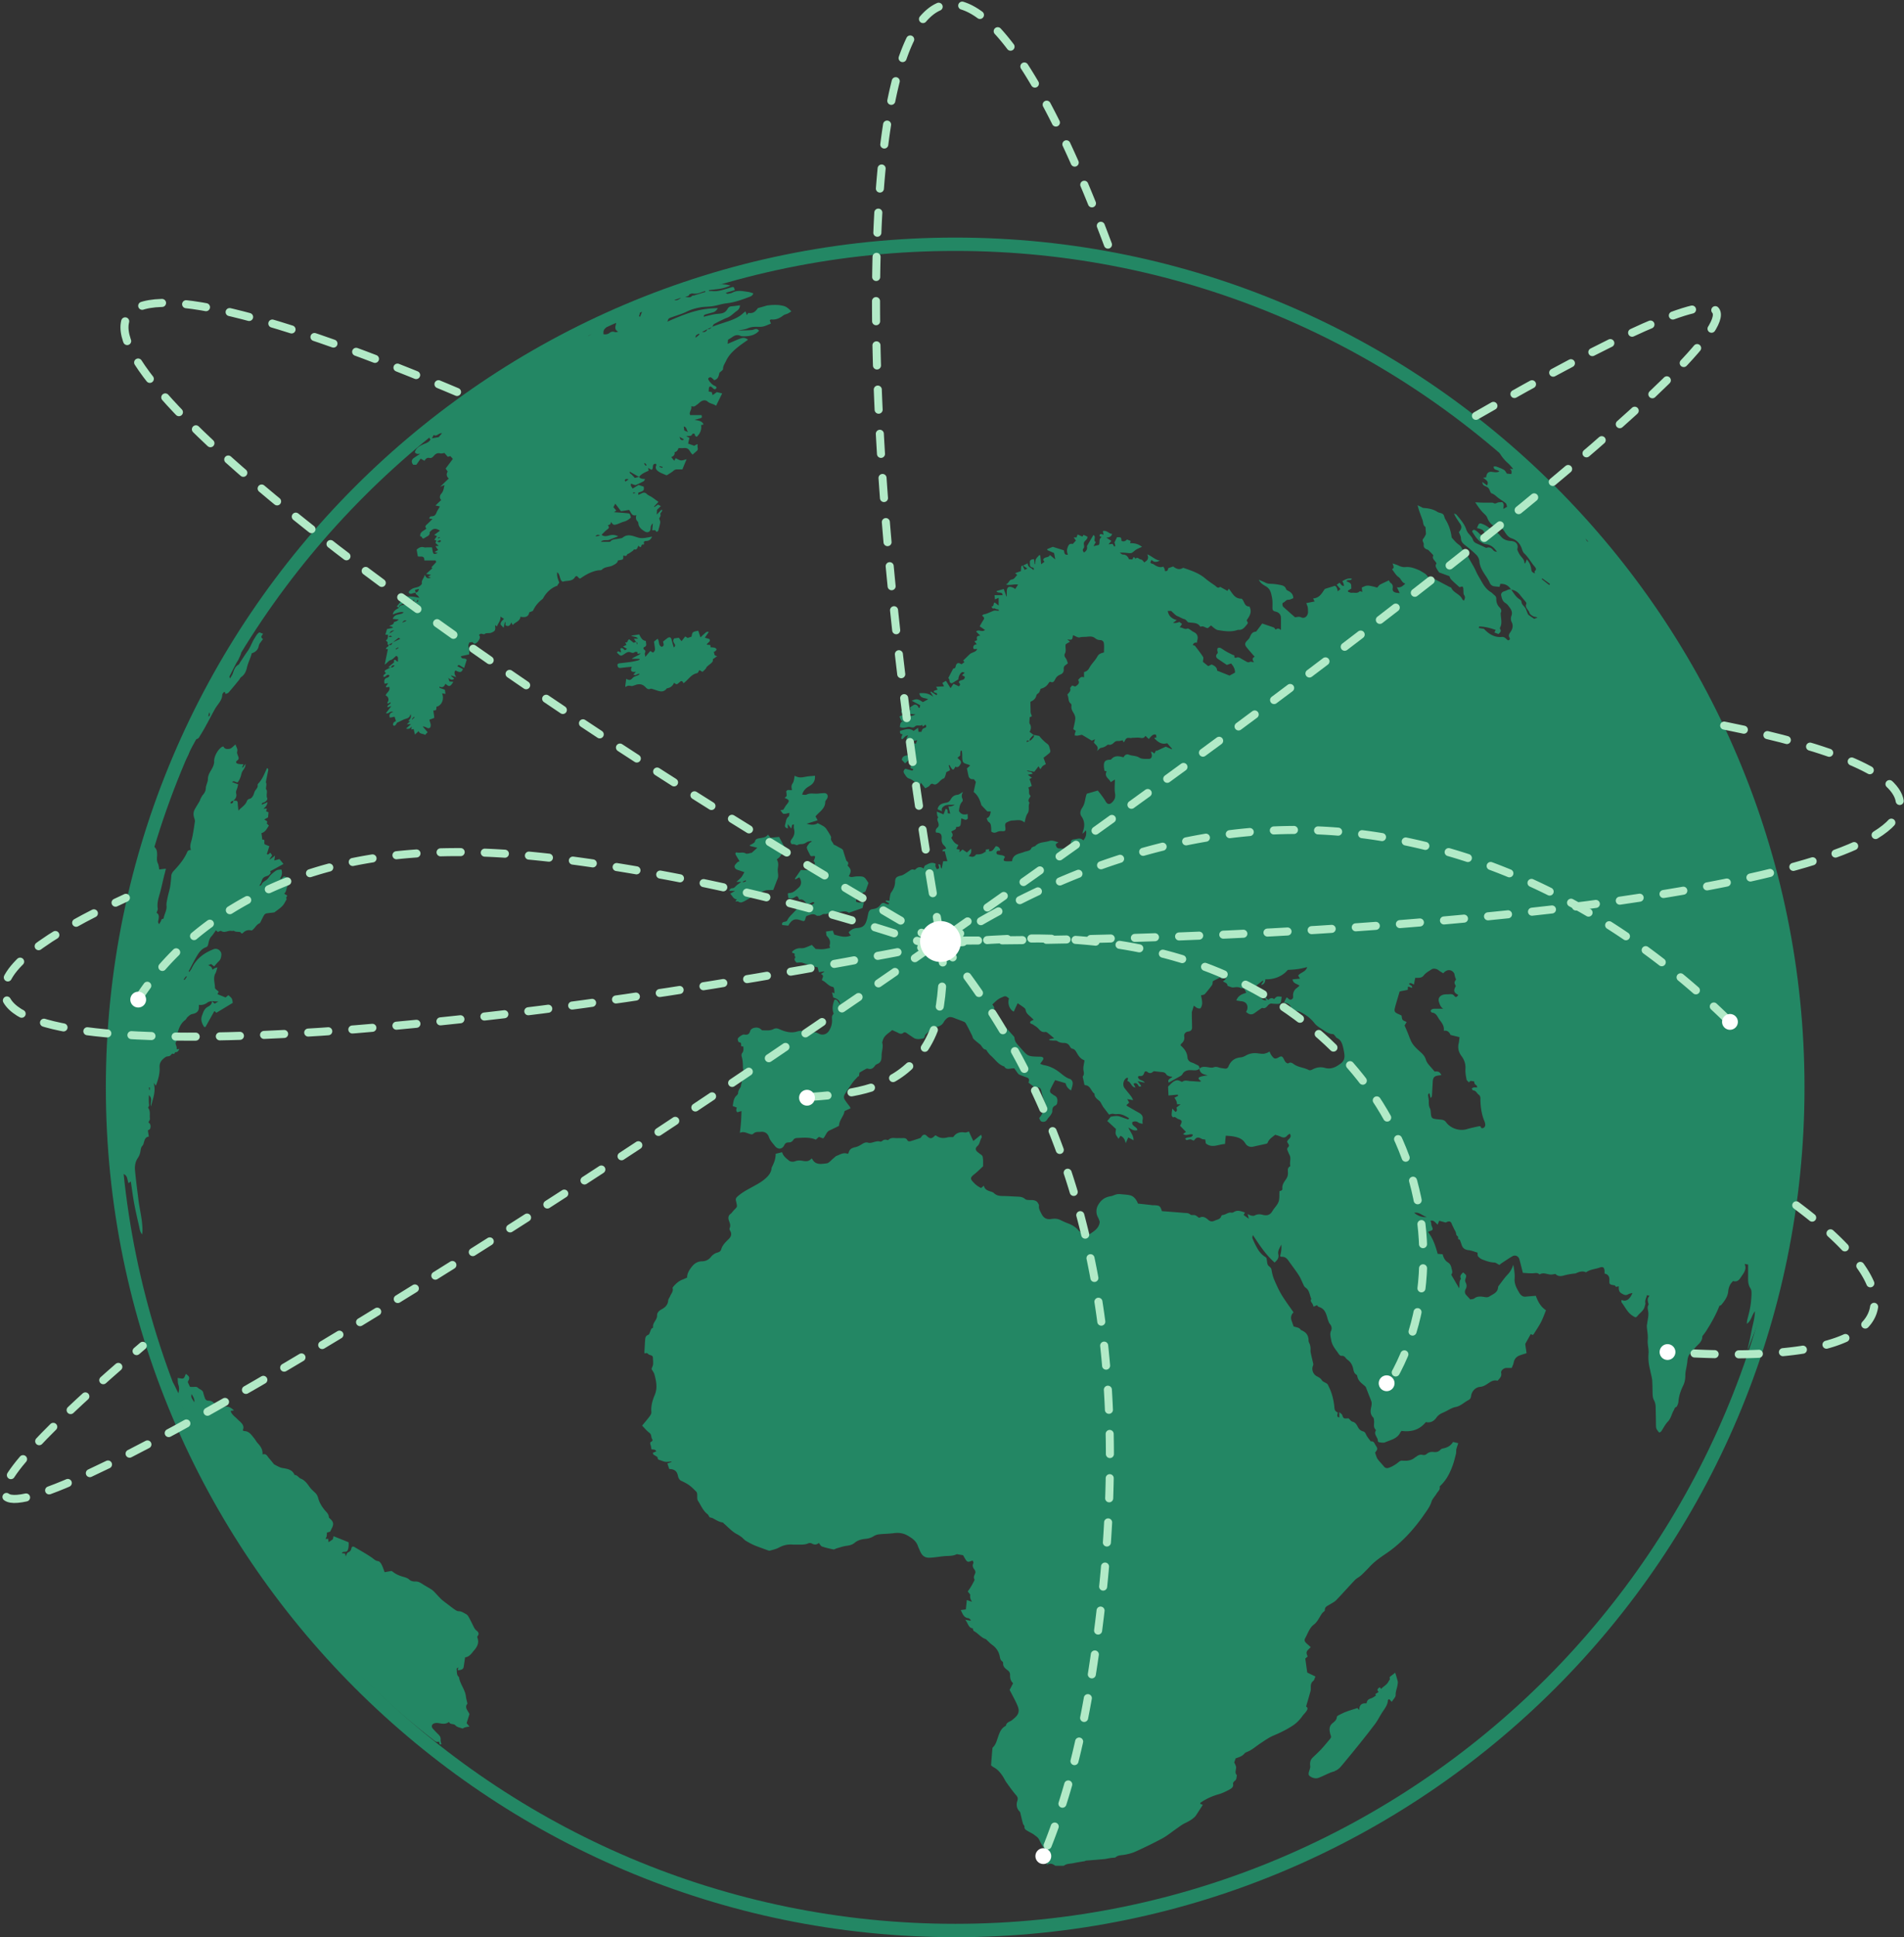 <svg xmlns="http://www.w3.org/2000/svg" id="Layer_2" data-name="Layer 2" viewBox="0 0 473.5 481.5"><rect x="0" y="0" width="473.5" height="481.5" fill="#333333" stroke="none"/><defs><style>.cls-1{stroke:#b2eac7;stroke-dasharray:0 0 5 6;stroke-linecap:round;stroke-width:2px;fill:none;stroke-miterlimit:10}.cls-4{fill:#238764}.cls-4,.cls-5{stroke-width:0}.cls-4{fill-rule:evenodd}.cls-5{fill:#fff}</style></defs><g id="Layer_1-2" data-name="Layer 1"><path fill="#238764" stroke-width="0" d="M237.55 481.5c-116.47 0-211.23-94.76-211.23-211.23S121.07 59.05 237.55 59.05s211.21 94.76 211.21 211.23-94.75 211.23-211.21 211.23zm0-419.13c-114.64 0-207.91 93.26-207.91 207.9s93.27 207.91 207.91 207.91 207.89-93.27 207.89-207.91-93.27-207.9-207.89-207.9z"/><path d="M298.39 265.55c-.51.47-1.01.53-1.75.47-.92-.08-2.05-.08-2.61 1.02-.1.14-.24.28-.37.36-1.01.58-2.01 1.13-3.01 1.68-.42-.81.42-.97.92-1.44-.34-.05-.54-.04-.74-.11-.25-.11-.62-.21-.75-.42-.28-.52-.7-.62-1.21-.65-.61-.05-1.23-.13-1.95-.21-.38.32-.88.78-1.59.18-.31-.25-.68-.15-.76.2-.2.68-.56.92-1.23.81-.11-.01-.23.13-.34.19.08 1.01 1.29.73 1.68 1.48-.59-.13-1.09-.22-1.78-.37.41.52.66.84.92 1.18-.45.36-.57.1-.75-.15-.25-.4-.54-.75-1.18-.4.15.31.31.59.47.94-1.09-.08-1.06-1.44-1.99-1.59.05-.28.11-.51.17-.76-.14-.03-.26-.09-.32-.05-.81.38-1.15 1.75-.58 2.51.54.73 1.16 1.42 1.7 2.15.17.22.28.5.46.89-.53-.1-.89-.17-1.47-.26.24.41.35.62.48.87-.22.2-.44.4-.66.59.03.07.03.17.08.2.99.58 1.98 1.16 2.99 1.72.72.39 1.12.91.93 1.78-.07.28 0 .55 0 .99-.4-.13-.77-.14-1.03-.32-.52-.38-1.02-.38-1.54-.1-.18 1.04 1.19 1.09 1.27 1.97-.78.25-1.42-.14-2.23-.67.47 1.2 1.32 1.99 1.27 3.2-.39-.23-.8-.45-1.3-.71-.21.44-.39.87-.65 1.45-.17-.86-.48-1.52-1.29-1.85-.13.2-.27.41-.48.75-.28-.47-.61-.81-.71-1.22-.1-.36.04-.78.06-1.24-.67-.6-1.37-1.27-2.16-1.98.39-.47.71-.85.87-1.06.56-.1.96-.17 1.34-.18.25-.02.54.03.81.1.69.23 1.39.5 2.08.72.08.03.2-.06.28-.1 0-.08.03-.19 0-.21-.94-.54-1.87-1.12-3.06-.97-.35.04-.72-.1-1.09-.09-.31.02-.6.16-.78.2-.49-.62-.93-1.21-1.39-1.8-.14-.17-.22-.37-.33-.54-.21-.35-.38-.79-.67-1.04-.59-.51-1.26-.9-1.23-1.82-.88-.55-.95-2.01-2.28-2.1-.11-.01-.23-.15-.24-.15-.1-.54-.19-.95-.28-1.37-.04-.23-.19-.58-.08-.7.45-.6.13-1.2.11-1.8-.03-.65.17-1.31.28-2.13 0 0-.11-.08-.24-.14-.75-.31-1.19-.93-1.59-1.61-.31-.51-.53-1.07-1.26-1.19-.2-.02-.42-.34-.56-.58-.32-.58-.8-.84-1.45-.84-.61-.01-1.17-.1-1.7-.48-.23-.17-.65-.09-.99-.11l-.96-.09v-.24c.35-.07.71-.14 1.21-.23a39.3 39.3 0 0 0-1.7-1.41.77.77 0 0 0-.49-.17c-.75.13-1.2-.21-1.68-.77-.36-.44-.92-.73-1.41-1.08-.26-.18-.82-.18-.67-.65.06-.21.5-.33.85-.54-.29-.26-.57-.56-.88-.83-.52-.45-1.02-.87-1.12-1.61-.03-.19-.18-.39-.34-.51-.51-.41-1.07-.76-1.65-1.15-.35.76-.65 1.42-.96 2.09-1.06-.5-1.59-2.01-1.19-3.28-.86-.71-.91-.65-1.89-.22-.89.38-1.55 1.03-2.24 1.73.4.54.79 1.07.09 1.63-.08.07-.11.29-.07.41.29.87.34 1.87 1.37 2.34 1.64.73 2.66 2.16 3.83 3.41.14.14.28.35.29.55.07.96.7 1.57 1.3 2.23 2.03 2.25 1.78 2.34 4.89 2.4.19 0 .35 0 .52.03.45.1.59.39.34.78-.18.3-.4.55-.67.96.38.14.64.28.92.32 1.5.26 2.8.94 3.97 1.85.77.61 1.5 1.27 2.46 1.58.54.17.82.77.72 1.38-.07.47-.24.93-.39 1.49-.79-.47-1.21-1.06-1.35-1.79-.87-.27-1.7-.51-2.61-.78-.41.76-.8 1.49-1.15 2.24-.24.49-.13.89.35 1.17.21.13.37.31.6.41.69.33.82.89.75 1.58-.05.41-.12.75-.54.93-.57.26-.73.73-.72 1.37.02.31-.19.65-.36.92-.24.38-.62.7-.85 1.08-.28.45-.59.72-1.18.66-.61-.07-.67-.51-.87-.95.52-.59.97-1.21.9-2.04 0-.1.07-.25.14-.29.84-.54.42-1.2.23-1.86-.26-.77-.52-1.53-.68-2.33-.2-.93-.38-1.11-1.38-1.14-.18-.01-.36-.01-.51-.1-.44-.31-.86-.65-1.36-1.02.03-.12.08-.26.11-.43.09-.45-.11-.72-.54-.87-.62-.21-1.23-.44-1.83-.69-.2-.1-.38-.31-.51-.5-.26-.34-.5-.69-.76-1.07-.28.01-.56 0-.82.05-.65.11-1.28.21-1.67-.51-1.5-.45-2.29-1.8-3.38-2.73-.34-.3-.6-.68-.88-1.03-.1-.13-.17-.4-.29-.41-.82-.1-.98-.91-1.49-1.33-.56-.44-1.11-.86-1.6-1.36-.21-.21-.24-.56-.38-.85-.47-.94-.93-1.88-1.44-2.81-.11-.22-.3-.49-.53-.58-.81-.34-1.63-.61-2.46-.95-1.03-.41-1.55-.32-2.28.54-.11.14-.21.28-.3.43-.39.73-.98 1.09-1.82 1.24-1.16.21-1.89 1.18-2.73 1.89-.26.22-.09.88-.68 1-.79.15-1.59.29-2.33-.2-.55-.38-1.11-.74-1.65-1.13-.29-.2-.59-.34-.87-.08-.48.38-.9.21-1.34-.03-.45-.22-.9-.42-1.43-.66-.9.82-2.13 1.37-2.38 2.78-.03.1-.12.21-.1.3.33 1.1-.14 2.15-.15 3.23 0 .93-.07 1.74-1.1 2.13-.18.07-.39.2-.51.37-.44.65-.97 1.07-1.83.76-.18-.05-.43.06-.6.17-.51.26-.97.56-1.47.84-.04.34-.09.65-.12.96-.04-.04-.09-.07-.13-.12-.46.51-.97.99-1.38 1.54-.65.88-1.24 1.79-1.84 2.7-.53.82-.52 1.23.06 2.01.33.48.71.96 1.07 1.44.02.05.05.13.12.34l-1.49.68c-.14 1.23-1.31 2.19-1.38 3.68-.74.36-1.52.76-2.33 1.12-.84.38-.95 1.36-1.59 1.99-.31-.1-.68-.23-1.08-.37-.24.22-.5.44-.75.69-1.5-.67-3.09-.49-4.63-.42-.4.02-.77.13-.99.5-.28.46-.72.63-1.23.61-.48 0-.77.21-.99.65-.55 1.15-1.63 1.13-2.34.23-.55-.71-1.19-1.32-1.5-2.25-.26-.77-.93-1.38-1.96-1.27-.66.07-1.33-.1-1.88.44-.34.34-.73.13-1.09.03-.73-.23-1.43-.64-2.28-.2.1-.97.22-1.85.28-2.74.06-.86.08-1.72.12-2.69-.33.09-.67.18-1.04.3-.35-.32-.3-.71-.12-1.17-.33-.12-.64-.24-1.03-.38.19-.99.19-1.97 1.03-2.67.13-.13.31-.35.31-.52.02-.56.27-1.01.59-1.45.12-.19.12-.45.18-.69.09-.41.2-.8.26-1.22.06-.32.1-.65.17-1 0-.05-.07-.14-.03-.2.34-.68.03-1.35.03-2.03 0-.89-.07-1.75-.32-2.6-.05-.22-.02-.6.11-.76.45-.51.34-1.07.32-1.65-.19-.03-.34-.04-.51-.05-.12-.4.17-.99-.6-1.03-.11-.01-.3-.53-.28-.82.02-.34 1.2-1.15 1.54-1.09.76.11 1.28.07 1.55-.87.24-.85 1.8-1.11 2.5-.56.2.16.39.32.47.39.65 0 1.21.03 1.74 0 .35-.04.76-.14 1.06-.3.48-.24.86-.25 1.39-.03 1.41.63 2.9 1.11 4.48.63.88-.27 1.72-.23 2.54.17.45.22.9.34 1.41.05.19-.11.52-.04.77.01.26.07.53.22.78.34.96.43 1.94.1 2.49-.8.54-.86.78-1.77.72-2.8-.04-.86 0-.86.41-1.43-.39-1.03-.35-2.01.21-3.46.82-.13.9.74 1.41 1.14-.11-1.09-.88-1.39-1.73-1.69-.08-.39-.18-.78-.31-1.27.2.08.38.14.62.25-.03-.41-.02-.79-.09-1.16-.04-.17-.2-.43-.34-.46-1.12-.17-1.68-1.26-2.64-1.61-.17-.55.77-1.07-.3-1.6.34-.21.6-.39.84-.54 0-.02-.04-.07-.05-.09-.42.05-.81.13-1.29.2-.11-.41-.2-.76-.31-1.22-1.28-.2-2.51-.71-3.76-1.12-.42-.14-.92-.03-1.52-.03-.17-.32-.82-.69-.21-1.37 0 0-.2-.17-.23-.28-.03-.14 0-.3 0-.59-.11-.04-.39-.14-.62-.24 0-.11-.04-.2 0-.24.56-.63 1.38-.91 2.14-.87.54.03.95-.07 1.38-.25.45-.17.9-.37 1.37-.57.39.41.73.76.95 1.01.71.03 1.26.1 1.84.05.59-.04 1.16-.2 1.74-.31-.05-.28-.17-.51-.11-.68.29-.92-.02-1.6-.68-2.27-.19-.21-.14-.69-.22-1.12.62-.1 1.13-.17 1.7-.24.13.38.24.71.36 1 1.36.35 2.67.86 4.13.21-.15-.18-.25-.3-.35-.43-.08-.12-.13-.24-.2-.38.59-.58 1.18-.98 2.03-1.03 1.55-.13 2.09-.62 2.52-2.18.13-.47.21-.95.32-1.43.12-.62.43-1.03 1.09-1.1.79-.1 1.47-.36 1.93-1.08.32-.44.77-.61 1.3-.28.2.12.48.13.74.19.04-.09.1-.17.15-.26-.32-.17-.61-.34-.92-.51.07-.07.11-.14.14-.22.29.02.54.06.83.08 0-.08.06-.19.04-.28-.03-.19.2-1.47.31-1.64.58-.81 1.02-1.6 1.06-2.67.04-1.24.35-1.4 1.65-1.71.24-.06.45-.21.67-.32.35-.22.71-.46 1.06-.69.41-.26.77-.64 1.33-.39.09.04.29-.02.38-.11.63-.68 1.32-.67 2.01-.19.13-.3.17-.65.37-.76.8-.41 1.58-.97 2.62-.43-.03.21-.08.45-.03.68.07.22.2.44.31.66 1.02-.11.34-.78.43-1.22.82-.06.27.78.82 1.07.05-.35.11-.66.17-.96.05-.31.11-.61.18-.87h1.03c-.22-.87-.43-1.66-.65-2.48-.17.01-.32.04-.47.05-.03 0-.05-.05-.09-.09.03-.56.61-.35.92-.67-.15-.22-.29-.52-.5-.7-.57-.49-.68-1.09-.62-1.81.05-1.03-.33-1.41-1.41-1.41-.19-.5-.03-.91.34-1.23.4-.32.36-.71.26-1.14-.09-.44-.51-.88-.07-1.37.05-.05-.16-.3-.2-.44-.05-.28-.09-.57-.14-1.02.43.15.67.25.9.35.25.1.51.21.78.33.19-.5.38-.96.54-1.41.74.2.38.75.56 1.14.14.01.31.03.56.06-.17-.64-.31-1.2-.45-1.8q.82.16 1.61-.47c-.98.24-1.85-.11-2.66.41-.45.3-.75.63-.53 1.31-.41-.2-.78-.37-1.1-.52.21-1.22 1.19-1.47 2.09-1.62.62-.1.92-.39 1.18-.86.38-.65.85-1.03 1.65-1.11.44-.04.83-.41 1.4-.72-.38.65-.4 1.22-.11 1.8.06.15.04.47-.07.59-.62.65-.74 1.47-.83 2.36.41.75 1.12 1.04 2.15.75.02.45.05.82.05 1.12-.56.67-1.04 0-1.64 0-.03.37-.06.69-.08 1.03-.08.89-.24 1.04-1.19 1.06.08.82-.78.73-1.21 1.22.43.47.49 1 0 1.45.44.79.84 1.5 1.78 1.79-.17.36-.31.65-.5 1.02.29.04.55.1.82.14-.03.2-.05.37-.09.67.31-.26.52-.45.8-.68.33.21.67.45 1.09.73.35-.31.68-.62 1.03-.93.14.81.03 1.18-.6 1.81.62.17 1.21.42 1.71-.21.07-.09.15-.19.23-.19.77.03 1.53-.07 2.16-.66.03.07.08.14.1.2.02-.22.05-.45.09-.76.26-.01.5-.04.84-.07-.03.2-.05.34-.08.5.97.13 1.2-.63 1.7-1.25.53.04.96.32 1.11 1-.08.05-.12.13-.16.13-.36 0-.76-.02-.78.47-.02.51.43.47.76.56.48.11.98.05 1.35.51-.06.09-.09.18-.14.26-.31.52-.23.76.35.81.5.04.98 0 1.56 0 .12-1.4 1.16-1.74 2.23-2.05.48-.13.92-.34 1.41-.44.47-.12.95-.21 1.16-.77.05-.16.32-.25.51-.34.14-.09.38-.09.49-.21.94-1.02 2.31-.84 3.49-1.23.73-.25 1.47.13 2.23.34-.26.25-.77.27-.62.78.13.4.32.71.78.74.44.03.9 0 1.34.09 1.31.24 2.05-.87 3.09-1.37-.14 0-.37-.1-.41-.04-.3.44-.69.18-1.06.23-.18-.71.2-1.12.67-1.15.8-.06 1.64-.57 2.4.24.62-.72.84-1.45.67-2.51-.32.34-.54.57-.85.87.03-.24.02-.39.07-.53.5-1.33.49-2.62-.34-3.79-.59-.85-.12-1.7.24-2.24.7-1.05.63-2.26 1.07-3.4.9-.25 1.82-.52 2.75-.79.42.53.87 1.1 1.29 1.69.2.28.4.56.57.87.51.97 1.12 1.03 1.85.21.57-.62.71-1.23.57-2.1-.18-1.08-.03-2.22-.03-3.41l-1.04.66c-.37-.9-1.7-1.33-1.02-2.67-.15-.04-.33-.1-.54-.16-.04-.41-.14-.82-.14-1.24-.02-1.1.4-1.48 1.53-1.51.11-.01.23-.03.29-.09.82-.99 1.85-.85 2.93-.53h.16c.24-.53.74-.86 1.31-.63.84.34 1.73.2 2.57.72.63.41 1.62.32 2.46.32.52 0 .78-.55.66-1.1-.07-.2-.11-.38-.21-.7.25.08.38.12.46.17.12.07.22.17.38.31.18-.3.32-.55.46-.82.04.05.09.11.11.16.79-.37 1.59-.74 2.29-1.06.55.25 1.02.44 1.47.66.03-.04.05-.1.07-.15-.38-.43-.77-.87-1.19-1.37-1.38.43-2.31-.29-3.19-1.21.07-.12.09-.16.11-.16.09-.01.2 0 .38 0-.02-.24-.03-.48-.05-.68-.51-.31-.98-.05-1.82 1.02-.28-.25-.53-.49-.86-.81-.29.63-.76.61-1.37.5-.57-.1-1.15 0-1.75 0-.2 0-.39.08-.59.06-.85-.13-1.1 0-1.47.82-.03.07-.14.12-.28.22-.09-.25-.14-.44-.14-.48-.43.07-.85.22-1.24.18-.41-.03-.67.12-.92.35-.4.37-.8.72-1.39.56-.13-.03-.35.07-.47.19-.43.35-.87.51-1.41.6-.31.05-.56.41-1.03.8.61-1.15-.32-1.47-.74-2.11.06-.2.14-.43.25-.83-.4.18-.62.29-.78.36-.85-.51-1.64-.99-2.46-1.47-.35.07-.74.17-1.12.22-.22.02-.44-.03-.67-.05.03-.21.04-.44.1-.65.01-.14.11-.26.19-.47-.19-.14-.37-.26-.64-.44.18-.85.41-1.72.5-2.61.03-.44-.16-.97-.4-1.37-.34-.55-.64-1.06-.56-1.75.03-.19-.01-.5-.13-.6-.81-.58-.46-1.55-.89-2.22.32-.52.94-.84.71-1.59-.06-.16.29-.44.48-.72.28.1.53.19.79.26.59-.41 1.24-.79.7-1.64.42-.42.71-.99 1.47-.63v-1.34c.67-.12 1.08-.54 1.36-1.1.53-.97 1.38-1.71 1.91-2.67.39-.71.73-.83 1.69-1.1 0-.73.07-1.49-.02-2.25-.04-.47-.43-.82-.92-.82-.54 0-.91-.18-1.33-.51-.71-.56-1.6-.32-2.39-.28-.45.01-.92-.01-1.38.13-.45.11-1.06-.33-1.65-.55-.1.37-.09.83-.32 1.03-.2.18-.67.04-1.11.04.23.18.43.34.68.55-.4.22-.71.41-1.06.61-.22.74.21 1.58-.23 2.37-.18.28-.1.71.19 1.07.28.34.38.83.56 1.3-.17.14-.33.31-.53.44-.36.22-.53.52-.5.96.06.7-.18 1.16-.92 1.45-.42.17-.85.48-1.12.99-.23.38-.45 1.2-1.3.76-.07-.03-.32.18-.4.31-.41.73-1.04 1.17-1.82 1.39-.06.01-.15.04-.19.1-.13.28-.2.61-.37.86-.19.27-.65.45-.67.72-.2.9-.81 1.31-1.49 1.59 0 .72.02 1.41.04 2.09 0 .29-.02.57.07.82.11.4.54.82-.28.89-.03.49-.09.99-.08 1.49 0 .14.15.28.22.44.28.6.13 1.18-.18 1.76.36.27.67.51 1 .76-.3.31-.64.61-.89.96-.11.12-.08.34-.11.52-.25.04-.71-.4-.74.3.25-.1.5-.2.74-.3.2-.13.43-.21.56-.4.22-.32.74-.58.42-1.1.43.07.85.17 1.44.28.5.69 1.22 1.38 2.05 2.01.41.28.52 1.03.67 1.59.13.51-.33.74-.64 1.01-.35.3-.72.56-1.03.81.22.65.4 1.07.56 1.6-.25.14-.55.26-.76.46-.22.2-.36.47-.59.77-.18-.25-.29-.44-.45-.72-.36.47-.71.92-1.07 1.37-.56-.11-1.16-.22-1.83-.35.36.56 1.2.07 1.41.86-.34.07-.67.13-1.19.22.4.3.67.5 1.03.76-.23.11-.4.21-.6.3.2.54.37 1.08.56 1.72-.29.14-.56.29-.88.44.45.61-.11 1.48.6 2.05-.22.55-.9 1.04-.28 1.7-.41.85.1 1.85-.51 2.72-.41.58-.49 1.39-.74 2.19-.95-.9-2-.5-2.98-.5-.49 0-.99.26-1.44.48-.45.22-.42.69-.35 1.12.14.99-.02 1.11-.94 1.04-.37-.02-.76.05-1.09.2-.53.27-.99.28-1.47-.11 0-.32.02-.68-.02-1-.07-.52-.07-1.03-.62-1.37-.25-.14-.32-.53-.51-.89.77-.3.93-.95 1.02-1.72h-.83c-.44-.45-.87-.91-1.48-1.54-.31-1.04-.72-2.38-1.93-3.3.17-.79.33-1.58.55-2.52-.08-.09-.26-.34-.44-.6-.07-.01-.13-.07-.2-.05q-.98.07-1.2-.83c-.13-.62-.26-1.22-.39-1.84.29-.28.54-.5.82-.74-.14-.07-.22-.13-.33-.17-.5-.22-1.24-.32-1.44-.7-.29-.6-.18-1.37-.23-2.05-.02-.25-.05-.51-.07-.76-.1.01-.26.01-.29.05-.07.25-.09.52-.12.77-.02.1 0 .21.03.33-.23.2-.45.39-.71.63.44.46 1.18.84.74 1.56-.23.38-.52.99-1.28.63-.05.11-.09.22-.17.34-.12.14-.23.39-.38.39-.12.01-.31-.18-.41-.32-.2-.27-.34-.55-.51-.83-.05.03-.12.05-.19.09.13.41.24.8.35 1.22-.35.18-.62.31-.92.47-.09.29-.14.59-.25.89-.09.22-.18.58-.35.65-.6.2-.95.66-1.37 1.06-.39.32-.74.65-1.31.36-.33-.16-.62-.04-.86.35-.21.33-.71.47-1.1.71-.39-.48-.68-.85-1.06-1.34-.23.35-.35.58-.52.83-.38-.39-.68-.78-1.04-1.08-.42-.33-.85-.68-1.33-.81-.67-.2-.89-.72-1.23-1.2-.31-.45-.31-.84.24-1.27.52.15 1.12.31 1.76.48.05-.12.12-.27.2-.41-.8-.17-.85-.31-.5-1.06.18-.41 0-1.01-.42-1.36-.35.33-.69.64-1.12 1.02-.31-.34-.56-.61-.81-.86.1-1 .89-1.08 1.52-1.15.48-.02.66-.25.95-.56-.22-.17-.56-.3-.6-.46-.02-.22.21-.47.31-.71.11-.24.19-.51.32-.73.21-.38.45-.73.96-.35.1-.28.21-.55.37-.93-.6.11-1.11.21-1.67.32-.17.52-.29 1.09-.92 1.34-.09-.98-.39-1.89.32-2.85-.86 0-1.01.81-1.56.94q-.31-.38.2-1.18c-.2-.1-.45-.13-.58-.28-.1-.13-.06-.39-.08-.63 1.17-.29 2.29-.83 3.38.02.34-.23.67-.46 1.12-.78.04.44.07.69.1 1h.74c.12-.43.24-.82.78-.95.47-.13.55-.52.18-.82-.21.17-.41.32-.61.48-.04-.13-.09-.23-.15-.45-.53.44-1.26-.1-1.8.41-.56.57-1.21-.03-1.8.13-.63.17-1.29.33-1.98 0 .11-.63.08-1.31.94-1.44-.2-.01-.39-.03-.49-.03-.21-.4-.38-.73-.54-1.1.59-.39 1.24-.52 2.03-.28.65.2 1.31.12 1.95-.28-1.12-.11-2.27-.22-3.47-.35-.03-.3-.29-.63.37-.65.22 0 .41-.37.62-.56.45.16.66.95 1.26.39-.04-.18-.11-.39-.14-.57l.87-.57c.39-.22.78-.13 1.07.27.1.14.17.3.24.45.08-.02.2-.02.21-.07.07-.2.1-.39.16-.61-.71-.37-1.36-.73-2.12-1.12 1.19-.54 1.5-.5 2.77.34.4-.21.82-.43 1.31-.71-.82-.41-1.98-.14-2.18-1.49 1.32-.14 2.45.06 3.47.89-.24-.4-.48-.8-.74-1.19.05-.04.1-.09.15-.13.47.31.95.62 1.41.93.52-.87-.97-.38-.64-1.12.24-.08.54-.17.89-.29-.13-.24-.23-.42-.36-.7.66-.04 1.26-.06 1.96-.11-.19-.38-.29-.59-.43-.84.32-.19.6-.36.9-.54.38.61.73 1.16 1.16 1.84.25-.41.5-.76.71-1.1.58.28.94.44 1.31.63.56-.34.3-.68 0-.99.2-.83 1.55-.24 1.5-1.4-.17-.1-.4-.22-.68-.38.23-.2.43-.38.68-.61-.23-.05-.41-.18-.6-.14-.49.11-1.02 1.13-.98 1.79-.56.34-1.13.68-1.61.98-.92-.05-.37-1.03-.92-1.27.32-.62.64-1.28 1.01-1.93.08-.19.19-.46.33-.48.49-.04.45-.4.56-.72.23-.69.66-.81 1.38-.32.24-.16.48-.34.74-.52a3.23 3.23 0 0 0-.29-.42c.56-.53 1.09-1.05 1.62-1.56s1.47-.43 1.86-1.27c-.35-.14-.92.27-.98-.32-.04-.48.24-.85.89-.87-.23-.28-.39-.48-.6-.74.21-.1.41-.19.65-.28-.04-.48-.32-1.13.81-1.13-.44-.42-.72-.71-1.04-1.02.6-.67 1.47.28 2.2-.4-.51-.35-.92-.64-1.32-.9.3-.52.62-1.11.97-1.64.33-.48-.04-.72-.38-1.04.19-.13.33-.29.48-.3.83-.14 1.54-.58 2.33-.86.37-.16.87-.03 1.36-.03.03-.22-.08-.37-.45-.37-.25 0-.54-.29-.75-.22-.43.11-.46-.14-.61-.49.71.04.34-.75.78-.99.32.25.62.48.99.78v-1.94c-.29.14-.58.26-.92.41-.03-.31-.05-.62-.1-1.06h2c-.03-1.04-1.18-.3-1.54-.99.57-.19 1.13-.34 1.82-.54.22.57.44 1.21.67 1.85.03 0 .07-.01.09-.01v-.96c-.02-1.41.48-1.73 1.75-1.13.09.04.17.13.34.26.22-.34.45-.67.72-1.1-1.1-.19-2.06.31-3.04-.05.7-.21.83-1.12 1.42-1.2.79-.12.93-.75 1.42-1.13-.17-.16-.28-.25-.53-.46.51-.19.96-.34 1.43-.51.03-.37.06-.8.1-1.21.1-.07.22-.14.33-.21.08.2.14.39.24.56.09.19.18.37.28.55.23-.13.44-.22.66-.34-.31-.21-.62-.42-1.07-.74.48-.22.76-.36 1.16-.56 0 1.1 1.04 1.08 1.43 1.72.2-.37.09-.62-.31-.69-.78-.16-.51-.86-.59-1.28-.05-.5.38-.78 1.04-.77.05.41.11.82.15 1.23h.13c.04-.42.02-.88.19-1.24.2-.38.56-.68.85-1.02.09.02.15.05.23.1.08.72.15 1.44.22 2.19.23-.17.48-.37.82-.61-.1-.14-.21-.3-.32-.47.23-.9 1.38-.42 1.67-1.22.5.4.9.74 1.35 1.1-.12-.59-.2-1.06-.31-1.59-.51-.21-1.09-.48-1.68-.72v-.26c.49-.2.97-.41 1.37-.56l2.73.86c.19.38 0 1.28 1.03 1.08-.27-.58-.31-1.14-.08-1.76.3-.83.51-1.01 1.31-.9.24-.28.48-.54.76-.84-.12-.16-.31-.43-.56-.77h.71c.07-.2.14-.42.27-.74.41.18.76.34 1.18.53.07-.07.17-.24.29-.44l.96.45c.08.74-.65.93-.83 1.43-.21.46.25 1.03-.14 1.51-.35.39-.09.67.11 1q.99-.58.74-1.59c.56-.95 1.08-1.85 1.62-2.75.81.42-.19 1.37.6 1.76-.2.31-.34.58-.58 1.01.53-.14.93-.22 1.35-.33.31-.6-.14-1.47.67-1.92-.2-.09-.34-.17-.53-.28.07-.74.53-.47 1.01-.3-.06-.34-.12-.62-.17-.93.99-.28 1.5.7 2.31.7q-.28.92-1.47.92c.5.32.85.55 1.27.82-.16.22-.39.48-.71.85.4-.04.67-.07 1.02-.1.12.2.25.42.43.68.11-.1.25-.18.24-.22-.06-.31-.14-.61-.21-.83.23-.46.43-.87.64-1.3 1.03 0 1.09.04 1.1.9.55.28.98.09 1.39-.33.31.13.59.23.92.37-.08.22-.11.38-.17.55 1.05-.01 2.03.14 2.97.92-.55.24-1 .41-1.4.65-.39.22-.71.58-1.09.81-.2.11-.46.11-.69.1-.77-.07-1.53-.18-2.36-.11.26.17.54.46.82.46.83.01 1.22.52 1.49 1.17.29.01.54.03.84.04.1-.19.18-.37.29-.57.1.04.21.05.28.13.08.09.12.21.19.3.45-.59.82.01 1.18.1.53.13.51.16 1.01.78.62-.41 1.29-.83.75-2.01 1.24.51 1.98 1.41 3.13 1.54-.77.44-1.47.49-2.06-.16-.41.76-.4.79.29 1 .21.07.39.22.6.35.64.37 1.29.61 2.03.33q.47.7.36 1.07c.67.17.82-.26.84-.67.45-.16.82-.28 1.24-.44.68.5 1.45.96 2.42.37.07-.04.21 0 .31.04 1.88.63 3.76 1.28 5.3 2.6.77.64 1.58 1.19 2.39 1.74.35.24.63.8 1.23.35.08-.05.32.12.47.2.45.24.91.5 1.39.77.12-.2.22-.37.33-.54.9 1.04 1.39 2.52 3.19 2.48.72.51.62 2 1.93 1.93.77 1.41 0 2.43-.67 3.44.12.26.22.47.32.67-.08.11-.14.21-.2.3-.59.71-1.12 1.56-2.27 1.39-1.64.62-3.31.34-4.96.08-.3-.04-.59-.22-.84-.41-.31-.21-.58-.48-.92-.75-.25.22-.5.42-.76.65-.59.04-1.1-.65-1.78-.34-.03.02-.13-.03-.18-.09-.71-1.03-1.85-.81-2.92-1-.28-.05-.45-.65-1.02-.8-.55-.14-1.07-.49-1.63-.71-.58-.22-1.02-.81-1.64-1.32h-.82c.2 1.25.97 1.91 2.23 2.28-.39.28-.65.48-.92.67q.71.16 1.54-.21c.07.04.17.09.24.14.14.12.28.22.46.38-.19.25-.35.5-.6.82.71 0 1.23.62 1.94.3.14-.06.4.11.56.22.34.2.63.48.98.63.92.43 1.17 1.13.91 2.07-.05.17-.05.34-.1.6-.5-.1-.86.08-1.01.6.19.07.45.08.56.21.67.89 1.38 1.77 1.98 2.71.17.28 0 .74-.03 1.24.39.3.84.68 1.32 1.06.31-.14.59-.29.84-.41.72.32 1.36.67 1.37 1.53 1.03.41 2.03.81 3.09 1.23.39-.21.85-.46 1.35-.74.05-.86-.36-1.56-.96-2.27-.39.13-.77.26-1.07.36-.81-.55-1.55-1.04-2.3-1.56-.41-.3-.5-.81-.1-1.21.33-.34.02-.58.03-.86.01-.2.01-.47.12-.55.19-.1.47-.13.67-.04.48.25.93.6 1.43.88.47.28.99.51 1.49.78.23.13.7.07.51.6 0 .03.31.25.38.21.67-.38 1.12.09 1.65.37.25.14.55.31.82.46.34.2.62.38 1.06.16.23-.11.6.05.98.11-.29-.51-.6-1.02.19-1.38-.69-.79-1.29-1.48-1.87-2.17-.69-.82-.65-1.22.11-1.96.2-.2.4-.41.51-.65.32-.69.54-1.38 1.48-1.45.19 0 .38-.36.56-.58.37-.5.75-1 1.07-1.45 1.03.35 1.96.65 2.87.98.19.07.31.33.5.55.45-.44.93-.29 1.3.12 0-1.01.03-2 0-3.02 0-.92-.56-1.43-1.37-1.61-.52-.11-.73-.34-.74-.85 0-.86.07-1.76-.11-2.59-.2-1-.34-2.05-1.36-2.72-.64-.42-1.44-.73-1.92-1.74.65.29 1.13.48 1.59.7.45.24.88.31 1.41.31.78.01 1.59.14 2.39.3.61.11 1.19.32 1.41 1.06.07.2.41.34.65.46.67.38 1.12.89 1.12 1.76-.42.14-.82.4-1.18.38-.65-.04-.85.58-1.35.73-.25.08-.2.81.04 1.03.97.87 1.93 1.73 2.92 2.59.51-.02.92-.25 1.55.03.91.42 1.74-.44 1.69-1.47-.03-.35 0-.72-.08-1.06-.06-.3-.21-.59-.35-1.02.71-.13 1.39-.27 2.07-.4-.12-.22-.26-.5-.37-.76 1.68-.1 2.25-1.47 2.91-2.36.91-.28 1.62-.51 2.46-.77.46.13.62.69.76 1.37.26-.22.43-.38.65-.56-.32-.37-.6-.71-.92-1.09.28-.19.49-.34.71-.5.34.3.45.83 1.1.81-.04-.24-.06-.42-.11-.59-.08-.2-.18-.39-.29-.6.74-.44 1.44-.82 2.37-.6-.3.62-1.04.07-1.36.61.35.2.85.32 1.05.63.2.29.11.79.17 1.2-.29.17-.58.35-.87.54.02.08.02.17.06.25.31.1.64.3.93.26.64-.1 1.38.25 1.95-.37.07-.07.39.09.65.14-.03-.37-.1-.74-.12-1.08.44-.18.84-.42 1.27-.46.45-.05.93.08 1.39.17.39.08.78.21 1.17.31.26-.28.43-.59.69-.73.71-.38 1.45-.71 2.22-1.07.14.24.22.48.4.61.49.34.64.71.54 1.34-.14.83.4 1.18 1.74 1.2-.22-.46-.41-.86-.7-1.44.98.2 1.5-.35 2.11-.91-.9-.18-1-1.15-1.69-1.62-.65-.43-1.07-1.23-1.63-1.95.67-.31.33-.81.14-1.45.64.24 1.1.35 1.52.57.56.27 1.12.41 1.74.35 1.23-.11 2.34.35 3.45.82.33.17.66.4.99.58q.91.52 1.31 1.41c.28-.1.56-.21.65-.24 1.59.83 3.06 1.6 4.48 2.35.14.09.41.12.46.24.56 1.28 2.18 1.53 2.73 2.83.05.14.24.22.4.36.25-.49.42-.86.07-1.38-.22-.34-.15-.89-.19-1.34-.03-.83-.17-.92-.95-.62-.71-.63-1.44-1.25-2.09-1.93-.23-.22-.33-.6-.45-.82-.82-.3-1.58-.58-2.54-.93-.96-1.4-1.03-1.68-.66-2.2-.21-.72-1.26-1.15-.77-2.04-.34-.38-.64-.72-.97-1.03-.14-.18-.33-.35-.56-.42-.6-.21-.96-.56-.87-1.23.09-.51-.56-.92-.11-1.47.31-.37.51-.84.66-1.13l-.1-1.55c0-.09 0-.23-.09-.28-.59-.44-.45-1.14-.67-1.71-.28-.76-.56-1.51-.83-2.27-.13-.37-.22-.76-.39-1.37.42.2.6.28.77.37.24.11.46.29.71.31 1.23.08 2.41.29 3.48.99.41.25 1.02.25 1.36.55.32.28.32.84.56 1.23.9 1.41 1.4 2.95 1.6 4.59.52.56.98 1.17 1.59 1.63.34.25.66.46.86.87.06.19.17.41.33.51.82.5 1.08 1.34 1.5 2.12.56 1.08 1.27 2.1 1.74 3.2.4.9.91 1.7 1.39 2.55.58 1.05 1.27 2.03 2.32 2.67.36.22.64.56.96.82.29.22.4.46.4.89 0 .76.21 1.5.82 2.1.35.34.57.77.31 1.31-.07.14-.02.35-.02.52.07 1.1.4 2.22-.22 3.27-.02.07.03.21.09.29.32.54-.03.85-.43 1.22-.31-.11-.62-.23-1.02-.38.13-.26.23-.45.32-.63-1.39-.5-2.72-.85-4.12-.85-.03.13-.05.23-.07.36.43.07.83.15 1.27.21 1.19 1.27 2.6 2.2 4.48 2.02.74-.05 1.03.52 1.5.84.4-.07.6-.28.38-.66-.3-.51-.14-.87.18-1.32.58-.8.85-1.64.32-2.64-.19-.39-.19-1.02-.03-1.44.42-1.14-.25-1.86-.84-2.64-.19-.25-.44-.45-.71-.62-.66-.42-.83-1.12-.98-1.81-.13-.51.24-.95.82-1.08.55-.14 1.02-.62 1.66-.42.58.85 1.11 1.77 1.98 2.36.24.16.56.4.56.59.02.85.77 1.19 1.08 1.83.14.31.23.63.37.94.09.21.19.47.35.61.44.34.92.63 1.37.95.28-.11.56-.21.83-.32-.35-.18-.74-.13-1.03-.28-.37-.21-.87-.52-.97-.89-.19-.77-1.23-1.25-.77-2.24.06-.11-.07-.34-.15-.46-.5-.62-1.03-1.23-1.51-1.85-.56-.69-1.27-1.08-2.14-1.23-.6-.99-1.53-1.49-2.68-1.4-.06.24-.12.5-.19.73-.5-.05-.92-.08-1.38-.15-.56-.1-.91-.45-1.12-.99-.21-.46-.49-.92-.77-1.35-.82-1.22-1.63-2.4-1.75-3.93-.04-.52-.35-1.11-.71-1.5-.91-.9-1.9-1.74-2.94-2.52-.56-.45-.9-.89-.92-1.64-.02-.49-.31-.96-.51-1.55.01-.03.13-.14.23-.27.48-.67.5-1.15.04-1.83-.53-.78-1.07-1.55-1.51-2.5.21.1.53.14.66.31.92 1.12 1.93 2.24 2.4 3.64.2.61.54 1 .93 1.42.29.34.59.72.73 1.13.2.63.67.83 1.18 1.06.68.3 1.33.61 2.13.99.61-.25 1.23-.13 1.77.59.17.24.56.34.91.4-.66-.99-1.41-1.73-2.71-1.91-.92-.12-1.72-.76-2.34-1.49-.42-.51-.75-1.07-1.13-1.64.15-.52.5-.53.88-.28.32.21.62.46.88.75.39.4.78.56 1.32.38-.02-1.1-.36-1.41-1.88-1.72.54-1.37.56-1.39 1.86-.81.49.23.95.58 1.41.89.23.14.42.45.67.5.95.18 1.5.89 2.06 1.55.62.72 1.41.98 2.32 1.06.3 0 .62.05.91.17.75.3 1.03.96.82 1.79-.03.13 0 .28.05.4.18.38.35.78.58 1.12.42.61 1.09 1.07 1.12 1.93 0 .07.12.14.19.22.13-.34.24-.65.4-1.05.62.7.94 1.41 1.08 2.23.12.88.13.88.94 1.27-.02-.22-.13-.51-.04-.58.56-.46.22-.83-.1-1.22-.87-1-1.47-2.22-2.46-3.13-.35-.29-.52-.82-.68-1.29-.44-1.23-1.23-2.09-2.51-2.51-.78-.26-1.3-.93-1.72-1.62-.31-.51-.63-.85-1.26-.95-1.49-.26-2.54-1.11-3.09-2.56-.12-.35-.41-.66-.69-.92-.88-.81-1.55-1.76-2.29-2.91.79.04 1.44.08 2.06.09.63.01 1.27 0 1.88 0 .21 0 .43-.01.6.09.32.17.51.14.85-.03.4-.2.93-.15 1.32-.2.57.51.33 1.04.26 1.7l.95-.54c-.11-.31-.14-.72-.36-.9-.59-.5-1.26-.86-1.87-1.33-.51-.39-.96-.9-1.61-1.1-.14-.04-.26-.24-.33-.4-.43-1-.43-1.02-1.36-1.44-.4-.18-.62-.45-.61-.99.4.31.77.58 1.17.86.34-.82.22-1.06-1-1.92.33-.04.54-.07.78-.1.02-.2.02-.41.11-.61.19-.58.64-.82 1.27-.75.62.07 1.22.22 1.88-.09-.41-.51-1.42-.21-1.42-1.23.22 0 .46-.07.66.01.67.24 1.31.47 1.91.82.33.2.51.63.73.93.34.04.71.07 1.09.11.14-.5.12-.97-.37-1.36.24.04.49.09.74.15 0-.07.04-.15 0-.2-.37-.41-.71-.86-1.12-1.23-1.13-.97-1.98-2.13-2.62-3.48 1.07.68 2.29 1.27 2.99 2.31.44.61.96 1.06 1.51 1.36 1.53.82 2.52 2.18 3.64 3.45.05.07.18.12.34.26-.04-.26-.05-.41-.11-.74.51.4.94.68 1.29 1.03 2.8 2.79 5.6 5.55 8.3 8.41 1 1.06 1.76 2.34 2.61 3.55.56.83 1.06 1.7 1.38 2.67.2.56.27.58 1.15.77v-.73c.14.04.24.05.31.11 1.93 1.61 3.38 3.65 4.95 5.58 7.6 9.44 14.3 19.49 20.1 30.12 5.57 10.19 10.24 20.8 14.03 31.79 3.18 9.27 5.7 18.73 7.52 28.37 1.05 5.44 1.87 10.92 2.43 16.45.4 3.76.82 7.52.82 11.33 0 .33.14.67.2 1.01v19.64c-.05.31-.2.66-.2 1-.02 3.85-.38 7.7-.87 11.53-.58 4.67-1.18 9.33-1.96 13.97-1.29 7.62-3.16 15.12-5.31 22.56-.76 2.62-1.92 5.09-2.8 7.66-.02.1-.08.17-.19.33.35-1.63.71-3.17.99-4.72.32-1.56.8-3.09.85-4.84-.84.99-.85 2.29-2.02 3.11.03-.41.03-.64.08-.86.24-1.04.57-2.1.74-3.15.21-1.08.29-2.15.34-3.25.02-.51.02-1.11-.23-1.51-.63-.92-.63-1.9-.61-2.91v-3.04c-.29-.07-.53-.1-.88-.17.54 1.08-.02 2.03-.56 2.78-.51.7-.97 1.89-2.28 1.47-.76.69-1.12 1.5-1.23 2.56-.11 1.31-.89 2.39-1.75 3.4-.11.13-.42.13-.46.27-.66 1.68-1.51 3.29-2.44 4.85-.51.81-.95 1.62-1.56 2.34-.11.13-.24.31-.24.47-.04 1.7-1.94 2.2-2.34 3.69 0 .03-.06.03-.09.06-1.03.49-1.21 1.43-1.29 2.44-.03.27-.07.53-.12.79-.12.84-.37 1.66-.37 2.48 0 .95-.13 1.82-.55 2.66-.63 1.28-1.07 2.6-1.17 4.01-.03.19-.07.41-.15.61-.11.25-.21.6-.41.68-.42.16-.42.51-.6.82-.53.91-.69 2.03-1.49 2.84-.51.53-.9 1.23-1.3 1.88-.23.36-.38.77-.87.79-.75-.94-.74-.94-.77-1.99 0-1.4-.05-2.81-.07-4.19 0-.69-.13-1.31-.46-1.92-.2-.35-.25-.81-.29-1.21-.05-1.19-.03-2.37-.11-3.55-.02-.53-.17-1.06-.28-1.57-.12-.5-.21-1.01-.34-1.52-.28-1.22-.4-2.43-.29-3.73.08-1.12-.31-2.24-.2-3.41.09-1.06-.15-2.14-.22-3.19-.03-.28.05-.55.08-.83.12-.87.34-1.73.29-2.58-.02-.69-.37-1.34.02-2.03.1-.1 0-.32-.05-.48-.17-.62-.23-1.22.33-1.75-.25-.08-.4-.12-.64-.19-.14.68-.55 1.21-.4 1.94.05.29-.1.61-.18.91-.23 1.01-1.12 1.52-1.71 2.24-.47.57-.55.51-1.22.09-1.32-.79-1.91-2.21-2.79-3.36-.11-.13-.03-.38-.04-.62 1.17.49 2.01-.07 2.74-1.73-.36.1-.79.14-1.09.33-.65.39-1.1.08-1.64-.23-.71-.41-.71-1.06-.69-1.73-.3-.08-.69.37-.89-.18-.03-.09-.24-.1-.38-.12-1.02-.2-1.09-.23-1.06-1.17.07-.95-.28-1.53-1.2-1.73 0-.27.01-.5 0-.69-.1-.88-.41-1.09-1.26-.78-1.06.38-2.29.42-3.26 1.11-.06.03-.16.05-.22 0-.88-.35-1.66-.03-2.46.32-.11.05-.28.03-.42.05-.88.11-1.79.26-2.63.51-.96.26-1.52.03-1.97-.42-.47.07-.78.15-1.12.15-.91-.02-1.77-.59-2.71-.09-.04.04-.14.04-.19 0-.52-.48-1.12-.22-1.71-.22-.75.02-1.52-.07-2.36-.11-.29-1.13-.56-2.21-.85-3.31-.21-.82-1.01-1.24-1.75-.82-.88.5-1.72 1.09-2.57 1.64-.24.17-.48.37-.68.51-.49-.23-.87-.58-1.28-.59-1.06-.03-1.99-.39-2.93-.75-.42-.15-.8-.46-1.09-.79-.16-.21-.09-.62-.13-.92-.74-.21-1.47-.54-2.22-.61-.87-.1-1.43-.44-1.72-1.28-.14-.46-.31-.9-.48-1.36-.68.04-.24-.67-.51-.81-.44-.24-.35-.64-.48-.99-.08-.26-.25-.5-.37-.75-.21-.44-.44-.88-.62-1.32-.22-.61-.56-.78-1.19-.51-.16.07-.32.15-.33.15-.62-.17-1.12-.31-1.61-.44-.11.27-.24.56-.39.96-.6-.5-.92-1.18-1.78-.97.07.22.13.42.18.61.02.21 0 .44.09.61.43 1.06.45 1.06-.59 1.42-.09.04-.18.1-.3.16 1.28 1.61 1.88 3.51 2.41 5.43.49.05.86.08 1.23.1.21.85.61 1.6 1.28 2.01.6.36.79.85.92 1.42.12.57.41 1.14-.07 1.63.65 1.14 1.28 2.2 1.98 3.4.18-.82-.09-1.68.44-2.34.02 0 0-.07-.02-.09-.35-.72.18-1.09.55-1.52.92.74.9.72.56 1.73-.09.23-.03.55.08.77.29.54.32 1.11.03 1.61-.27.5-.27.96 0 1.39.34.37.69.74 1.13 1.23.24-.06.73-.05 1.02-.27.66-.51 1.35-.5 2.12-.4.53.08 1.12.26 1.63-.09.9-.57 2.06-.93 2.14-2.27.01-.1.06-.22.11-.31.75-.95 1.43-1.98 2.28-2.87.57-.57.92-1.21 1.21-1.93.05-.14.11-.31.18-.48.22 1.17.42 2.34.33 3.46-.09 1.39.56 2.47 1.18 3.53.32.52.81 1.01 1.54.93.85-.08 1.68-.14 2.56-.21.52 1.48 1.23 2.73 2.52 3.6-.4 1-.75 1.99-1.22 2.92-.53 1.02-1.2 1.98-1.8 2.96-.05.08-.14.15-.23.26-.19-.07-.37-.14-.54-.22-.45.81-.89 1.6-1.33 2.38-.03.1 0 .26 0 .39.1.64.2 1.29.29 1.98-.54.16-1.07.32-1.6.51-.92.31-1.44.92-1.61 1.87-.09.45-.32.84-.46 1.28h-1.37c-.67.05-1.38.63-1.27 1.26.19.92-.41 1.32-.88 1.93-.77-.22-1.4 0-2.05.45-.69.44-1.33.97-2.25 1.06-1.22.08-2.17 1.1-2.31 2.34-.07.47-.24.74-.66.96-1.08.55-1.9 1.47-3.2 1.72-1.05.2-1.97.91-2.95 1.32-.71.29-1.33.65-1.78 1.28-.65.95-1.53 1.38-2.65 1.14-1.58 1.95-3.65 2.51-6.04 2.19-.08.11-.2.19-.28.32-.73 1.63-2.4 1.9-3.8 2.51-.41.19-.98.06-1.48 0-.14 0-.35-.23-.34-.33.05-.91-1.1-1.57-.51-2.58.03-.04 0-.22-.09-.28-.56-.6-.29-1.33-.33-2.01-.03-.34-.03-.77-.23-.97-.75-.77-.71-1.61-.5-2.54.1-.42.17-.92.08-1.33-.18-.64-.47-1.23-.71-1.87-.21-.57-.44-1.13-.72-1.86-.71-.74-1.91-1.32-2.12-2.72a.574.574 0 0 0-.22-.33c-.49-.29-.62-.75-.73-1.24-.18-1-.6-1.85-1.45-2.45-.14-.08-.28-.25-.39-.37-.28-.37-.58-.68-1.14-.6-.19.02-.49-.21-.63-.43-.75-1.12-1.71-2.1-1.92-3.55-.12-.77-.38-1.47-.02-2.25.28-.59.13-1.21-.32-1.73-.16-.2-.27-.47-.36-.73-.49-1.34-.58-2.93-2.31-3.46-.23-.05-.36-.3-.53-.44-.31.14-.56.25-.82.37-.11-.27-.18-.52-.29-.73-.24-.38-.61-.71-.28-1.21-.45-.93-.42-2.14-1.44-2.81-.15-.1-.3-.28-.39-.44-.42-.84-.74-1.73-1.21-2.5-.79-1.25-1.7-2.41-2.54-3.6-.44-.66-.96-1.21-1.88-1.11-.08 0-.18-.1-.32-.17.29-.94.41-1.9.31-2.89-.34.81-.95 1.54-.73 2.46.19.92-.29 1.43-.93 2.02-2.23-1.95-3.78-4.38-5.4-6.82-.1.31-.19.63-.07.89.29.72.64 1.45 1.03 2.15.51.95 1.17 1.82 2.14 2.4.13.09.28.24.3.4.12.51.1 1.04.29 1.52.2.44.82.6.93 1.21.14.85.34 1.72.68 2.52.56 1.32 1.16 2.62 1.88 3.83.92 1.49 1.95 2.88 2.93 4.29-.6.55-.75 1.26-.51 2.01.18.46.32.92.51 1.46.56.28 1.41.19 1.83.92 1.23.46 1.93 1.28 1.9 2.65 0 .31.25.65.34.99.08.25.12.51.15.78.03.37-.03.74.03 1.1.19.97.44 1.92.65 2.89.04.18-.03.38-.11.57-.34.89.11 2.03.93 2.47.48.27.97.46 1.3 1.01.24.42.91.56 1.33.91.21.15.28.48.42.72.83 1.66 1.23 3.43 1.4 5.25.03.6.32.96.82 1.15 0 .5-.42 1.04.38 1.26v-1.35c.35.33.62.46.71.68.36.92.34.93 1.23.89.18 0 .35-.03.35-.03.39.35.64.75.97.83.71.16 1.03.69 1.32 1.25.3.59.71 1.02 1.37 1.18.41.12.55.41.73.81.27.6.76 1.12 1.16 1.68.76-.15.91.51 1.18.93.59.91.56.94-.12 1.87.21.51.32 1.08.6 1.52.45.66 1.06 1.23 1.57 1.87.39.49.83.53 1.39.31.87-.33 1.64-.82 2.34-1.4.21-.19.54-.35.81-.33 1.17.1 2.27.04 3.24-.8.12-.1.31-.16.43-.28.44-.35.94-.47 1.47-.34.41.07.68.02.99-.24.48-.41 1.02-.57 1.72-.49.51.08 1.19 0 1.64-.5.13-.16.38-.31.6-.36 1.08-.2 2-.63 2.59-1.63.5.11.92.22 1.29.3-.18.6-.36 1.05-.47 1.51-.07.35 0 .76-.09 1.12-.26 1.05-.51 2.09-.89 3.1-.66 1.78-1.53 3.45-2.92 4.78-.1.11-.27.25-.24.33.17.75-.44 1.14-.75 1.66-.41.7-1.05 1.32-1.29 2.04-.35 1.21-1.12 2.18-1.79 3.15a42.957 42.957 0 0 1-4.52 5.55c-1.52 1.54-3.18 2.99-4.99 4.2-1.49 1.01-2.93 2.02-4.15 3.36-.63.67-1.28 1.32-1.93 1.95-.21.19-.43.35-.65.51-.34.24-.7.44-.98.73-1.58 1.66-3.09 3.37-4.66 5.01-.45.46-1.07.75-1.63 1.1-.55.35-1.24.54-1.22 1.39.02.1-.1.27-.19.34-.51.35-.76.87-1.08 1.39-.39.67-.82 1.38-1.41 1.83-1.15.86-1.51 2.17-2.14 3.31-.39.66-.21.97.42 1.54.3.26.59.52.89.81-1.03 1-1.31 1.14-.75 2.31-.22.18-.45.4-.6.52.18 1.22.32 2.35.49 3.47.67.33 1.31.64 2.04.99-.22.44-.28.86-.51 1.06-.67.51-.67 1.16-.65 1.89 0 .23 0 .5-.08.71-.35 1.27-.72 2.53-1.09 3.8.35.23.46.47.24.88-.3.56-.77.96-1.14 1.46-.67.96-1.55 1.86-2.53 2.47-1.47.95-3.04 1.73-4.67 2.4-1.16.49-2.18 1.24-3.23 1.92-1.09.72-2.08 1.64-3.32 2.14-.26.1-.54.22-.71.45-.6.7-1.43.9-2.16 1.16-.13.4-.25.75-.35 1.01.17.35.31.62.41.92.26.71-.48 1.57.26 2.26-.15.43 0 .97-.46 1.34-.24.18-.55.54-.51.75.2.88-.41 1.21-.96 1.52-.83.43-1.7.87-2.59 1.12-1.65.46-3.16 1.14-4.56 2.12-.02.04-.02.13-.06.24.2.09.42.18.65.28-.55.86-1.09 1.71-1.64 2.54a3.2 3.2 0 0 1-.33.42c-.72.71-1.61 1.18-2.54 1.63-.64.31-1.23.76-1.83 1.19-1.22.82-2.36 1.8-3.64 2.51-2.16 1.17-4.38 2.24-6.61 3.26-.91.42-1.93.69-2.91.86-.77.14-1.53.05-2.18.62-.17.14-.53.09-.81.13-.24.02-.49.06-.71.1-.41.06-.82.17-1.22.21-1.52.14-3.07.27-4.59.38-.12.02-.25.11-.4.15-.96.16-1.92.31-2.87.51-.78.15-1.62.09-2.29.63h-2.1c-.63-.42-1.23-.83-2.23-.14.22-.49.33-.71.46-.99-.32-.31-.65-.62-1.06-.99.22-.07.36-.14.51-.19.67-.19.94-.8.39-1.2-1.09-.79-1.55-1.93-2.14-3.06-.25-.51-.86-.86-1.34-1.24-.49-.32-1.05-.57-1.55-.88-.39-.24-.79-.46-.71-1.05.03-.21-.31-.45-.37-.71-.21-.69-.35-1.39-.53-2.1-.08-.33-.11-.75-.34-.97-.76-.72-.82-1.78-.56-2.55.34-.94-.15-1.3-.61-1.85-.74-.91-1.4-1.84-2.07-2.77-.3-.43-.54-.91-.81-1.37-.62-.99-1.34-1.89-2.41-2.44-.21-.11-.39-.29-.62-.46.11-1.36.21-2.74.34-4.11 0-.14.04-.31.14-.38.73-.71.95-1.68 1.27-2.59.37-1.04.72-2.09 1.8-2.68.06-.03.14-.07.16-.12.12-.86.96-.93 1.51-1.36.85-.71 1.83-1.41 1.62-2.75-.1-.57-.39-1.14-.64-1.7-.52-1.06-1.08-2.1-1.58-3.06.32-.62.6-1.12.86-1.66-.62-.57-.77-1.28-.75-2.02.03-.55-.21-.92-.65-1.24-.51-.38-1.03-.81-1.07-1.48 0-.34.03-.51-.29-.74-.28-.18-.45-.62-.51-.98-.22-1.32-.87-2.33-1.95-3.1-.48-.33-.88-.79-1.32-1.18-.09-.1-.19-.21-.32-.25-1.15-.39-1.84-1.44-2.9-1.98-.14-.07-.17-.37-.27-.68-1.12-.1-1.15-1.32-1.88-2.12.52.09.92.15 1.31.24.03-.07.05-.13.08-.2-.19-.15-.39-.42-.61-.44-1.22-.15-1.41-1.16-1.89-2.02.46-.05.85-.11 1.28-.16.07-.79.16-1.52.23-2.34.4.14.74.26 1.31.44-.43-.62-.54-1.09-.46-1.64.03-.24-.33-.52-.61-.92.19-.3.48-.68.73-1.08.31-.51.59-1.04.86-1.56.05-.12.13-.31.06-.4-.26-.47-.06-.89.13-1.3.19-.4.15-.72-.1-1.08-.39-.49-.62-1.02-.27-1.64.06-.13-.1-.39-.17-.61-.56.05-1.1.62-1.59 0-.32-.41-.54-.89-.83-1.35-.39-.06-.82-.12-1.27-.2-.1-.02-.22-.07-.3-.04-1.04.53-2.17.38-3.26.5-1.08.11-2.15.3-3.23.36-1.38.1-2.1-.39-2.65-1.69-.17-.43-.39-.83-.53-1.26-.43-1.2-1.36-1.84-2.38-2.45-1.12-.69-2.31-.87-3.61-.69-1.23.16-2.47.16-3.69.29-.43.05-.89.2-1.26.44-.61.39-1.27.6-1.97.67-1.02.1-1.99.31-2.81 1-.59.5-1.29.65-2.04.75-.83.11-1.63.4-2.46.63-.24.07-.53.3-.77.26-.96-.19-1.91-.42-2.83-.72-.31-.11-.51-.53-.8-.89-.54.49-1.13.49-1.76.13-.23-.13-.6-.13-.82-.05-.88.4-1.77.33-2.69.33-.39 0-.77.02-1.16 0-1.26-.11-2.41.14-3.55.77-.64.35-1.41.51-2.14.72-.14.05-.3.02-.42-.02-1.16-.42-2.31-.82-3.45-1.28-.73-.31-1.44-.71-2.14-1.12-.39-.23-.67-.6-1.03-.89-.35-.27-.74-.53-1.15-.75-1.27-.64-2.19-1.72-3.26-2.63-.11-.1-.22-.28-.37-.3-.9-.13-1.64-.64-2.41-1.04-.26-.14-.61-.17-.82-.26-.2-.3-.31-.62-.54-.79-1.13-.87-1.61-2.19-2.36-3.33-.26-.4-.12-1.06-.19-1.59 0-.22-.06-.49-.21-.63-.58-.6-1.14-1.17-1.84-1.67-.65-.45-1.27-.75-1.97-1.07-.34-.16-.65-.68-.73-1.09-.21-1.12-.67-1.65-1.84-1.81-.12 0-.21 0-.34-.02-.17-.45-.32-.91-.48-1.38.34-.11.67-.23 1.03-.33-.03-.05-.03-.11-.04-.14-.46.03-.95.1-1.43.08-.44-.07-.86-.24-1.3-.4-.3-.1-.69-.1-.67-.65 0-.14-.32-.31-.52-.44-.26-.19-.68-.23-.65-.78.24-.09.5-.2.82-.32-.23-.61-.77-.4-1.19-.53-.05-.33-.09-.69-.2-1.02-.12-.39-.25-.74.29-.94.09-.05.22-.38.18-.44-.44-.47-.16-1.21-.75-1.67-.67-.5-1.22-1.17-1.84-1.81.66-.82 1.31-1.55 1.89-2.34.21-.29.45-.7.41-1.03-.14-1.49.26-2.88.82-4.21.75-1.74.4-3.44-.05-5.12-.14-.52-.52-.98-.73-1.37.13-.43.34-.78.38-1.15.05-.45 0-.92-.02-1.36 0-.73-.13-.81-.93-1.04-.21-.07-.36-.33-.56-.4-.17-.07-.38.05-.56.09-.04-.11-.09-.19-.09-.25.05-1.05.12-2.13.19-3.18.04-.52.15-.99.78-1.21.22-.09.35-.49.46-.79.17-.33.18-.75.6-.92.06-.03.14-.1.14-.14-.21-1.16 1.02-1.82.99-2.96-.03-.68.47-1.18 1.12-1.53.85-.46 1.55-1.07 1.64-2.16.02-.4.35-.76.5-1.14.26-.63.83-1.17.6-1.96-.04-.13.17-.37.29-.51.62-.7 1.3-1.3 2.18-1.62.35-.13.7-.31 1.14-.5-.03-.96.45-1.73 1.02-2.51.71-.96 1.52-1.52 2.69-1.53.89-.03 1.63-.36 2.19-1.07.43-.54.97-.92 1.63-1.11.42-.11.81-.31.94-.78.3-1.06 1.07-1.8 1.83-2.54.65-.63.89-1.3.37-2.14-.1-.17-.17-.44-.11-.59.31-.65.08-1.24-.14-1.81-.25-.68-.24-1.32.43-1.8.2-.15.34-.34.5-.55 1.16-1.33 1.22-.83.8-2.64-.1-.38-.05-.64.24-.95.95-.9 2.05-1.54 3.18-2.15 1.22-.69 2.51-1.31 3.58-2.18.87-.71 1.74-1.57 1.85-2.84 0-.07.03-.13.05-.2.55-1.06.99-2.15.96-3.38.6-.14 1.1-.26 1.62-.39.26 1.01 1.07 1.57 1.8 2.15.31.23.98.27 1.39.11.69-.28 1.31-.23 2.03-.1.77.16 1.55.1 2.05-.59.13.07.19.07.2.09.81 1.62 2.31 1.25 3.59 1.11.59-.07 1.1-.79 1.65-1.21.27-.22.55-.55.87-.67.88-.33 1.71-.92 2.71-.48.1-.1.23-.16.24-.25.18-.92.82-1.23 1.68-1.42.66-.12 1.29-.54 1.89-.9.41-.23.81-.35 1.28-.21.27.09.62.06.94-.02.67-.15 1.32-.48 2.05-.25.14.04.38-.03.49-.14.35-.31.73-.41 1.17-.28.13.04.33.07.4 0 .68-.75 1.59-.38 2.4-.45.35-.02.69.02 1.04 0 .51-.02.99-.02 1.26.52.21.35.54.31.85.23.8-.24 1.59-.5 2.37-.77.17-.07.26-.31.4-.48.33-.42.8-.46 1.16-.1.84.84 1.26.84 2.13-.05.06 0 .17-.04.21 0 .88.67 1.83.75 2.87.47.44-.11.9-.05 1.44-.08.64-.99 1.61-1.35 2.85-1.14.34.06.74-.15 1.04-.23.36.79.68 1.52 1.1 2.35.69-.56 1.26-1.04 1.94-1.57.07.32.21.6.14.7-.47.68-.43 1.61-1.11 2.17-.51.44-.48.96.04 1.41.11.09.22.17.33.26.34.3.88.54.97.91.16.73.11 1.53.11 2.3 0 .09-.08.2-.14.24-.7.64-1.36 1.32-2.09 1.88-.97.77-1.02 1.12-.14 2 .26.29.54.55.85.77.29.24.62.39 1 .62.2-.16.44-.33.72-.58.18.91.84 1.18 1.56 1.41.32.11.71.2.94.43.67.67 1.48.72 2.34.73 1.08 0 2.17.1 3.28.14.76.03 1.45.02 2.14.61.35.31 1.12.23 1.72.25.68.03 1.23.24 1.54.88.09.15.2.33.19.48-.13.8.29 1.42.62 2.08.54 1.06 1.27 1.46 2.5 1.26.82-.13 1.56-.07 2.33.33.65.32 1.33.61 2.03.88.89.35 1.67.86 2.31 1.6.6.71 1.51.82 2.37 1.04.11.03.31.03.39-.04 1.11-.76 2.31-1.45 2.53-2.94.03-.24-.11-.53-.19-.78-.15-.38-.39-.75-.51-1.16-.23-.98-.09-1.84.54-2.75.74-1.1 1.65-1.63 2.9-1.83.54-.08 1.01-.39 1.55-.48.4-.1.83-.04 1.25 0 .7.07 1.39.09 2.05.26.83.18 1.54 1 1.93 2.05 1.15.12 2.39.25 3.6.4h.31c1.5.07 1.6.13 2.05 1.48 1.88.13 3.75.29 5.62.44.51.03 1.03 0 1.47.42.26.21.79.02 1.16.15.35.11.62.41.94.61.03.03.16 0 .21-.02.88-.44 1.54.05 2.17.6.51.42.99.43 1.55.16.62-.29 1.41-.31 1.64-1.14.03-.11.21-.23.3-.26.79-.04 1.39-.74 2.22-.59.19.05.44-.06.62-.15.92-.6 1.78-.18 2.75.1-.12.25-.22.44-.32.63.42.32.8.59 1.28.94-.1-.38-.17-.71-.28-1.16.36.15.61.31.85.35.29.07.64.13.88 0 .67-.36 1.34-.36 2.04-.16 1.05.27 1.83.03 2.4-.96.45-.79 1.19-1.43 1.5-2.27.29-.79.17-1.74.24-2.67.32-.1.77-.12.71-.66-.08-.86.38-1.54.85-2.21.42-.56.6-1.17.53-1.88 0-.51-.11-1.07.49-1.37.07-.03.11-.13.11-.18-.22-.83.21-1.72-.13-2.55-.18-.37-.36-.74-.51-1.14-.14-.32-.23-.61.11-.94.51-.5-.14-.89-.25-1.35.08-.65 1.35-.95.65-2-.22.17-.47.29-.65.48-.42.54-.91.56-1.5.31-.47-.22-.98-.36-1.49-.52-.7.61-1.53 1.05-1.86 1.98-.03.12-.24.23-.4.27-1.05.24-2.12.45-3.15.7-.88.2-1.61-.13-2.01-.82-.72-1.21-1.88-1.51-3.09-1.73-.58-.1-1.19-.11-1.76-.17-.09.7-.14 1.34-.2 2.07-1.62.05-3.17 1.13-4.76-.14-.06-.3-.1-.62-.15-.97-.33-.06-.68-.04-.9-.18-.71-.43-1.29-.48-1.78.28-.06.08-.19.14-.29.14-.24-.09-.5-.28-.75-.29-.31 0-.59.14-.9.18-.1 0-.21-.15-.38-.28.49-.71 1.65-.04 1.93-1.06-.74-.38-1.59.46-2.44-.17.25-.19.45-.33.71-.52-.5-.52-.99-1.04-1.47-1.52.62-1.12.56-1.37-.48-1.69-.4-.13-.68-.68-1.22-.4-.05.03-.39-.33-.39-.52-.01-.51.08-1.03.16-1.67.32.33.54.59.8.84.56-.28.31-.69.23-1.09.29-.23.6-.46 1.04-.8h-.88c-.05-.3-.08-.58-.18-.82-.08-.22-.24-.42-.46-.83.31-.17.62-.32.93-.48-.07-.1-.1-.18-.14-.28-.76.07-1.5.13-2.28.21-.03-.71-.07-1.35-.1-2.01 0-.1 0-.23.07-.29.64-.57 1.18-1.33 2.11-1.48.24-.04.52.08.77.17.2.05.46.28.55.21.67-.52 1.41-.2 2.11-.17.74.02 1.46.1 2.19.13.12.01.2-.04.42-.1-.15-.13-.28-.21-.36-.3-.39-.31-.39-.59.03-.76.45-.19.92-.24 1.41-.34.14-.03.31.01.53-.07-.95-.25-1.94-.41-2.03-1.67.45-.45 1.01-.46 1.58-.42.66.05 1.36.3 1.93.1.53-.19.91-.09 1.37.06.46.14.96.17 1.42.25.54.09.79-.22.96-.65.57-1.29 1.53-2 2.96-2.13.4-.03.82-.2 1.19-.39.92-.56 1.88-.74 2.92-.64.48.06.99.14 1.47.14.32 0 .64-.12.96-.22.22-.07.42-.21.66-.34.17.34.26.65.45.89.71 1 .94 1.06 2 .45.4-.21.69-.16.92.2.22.35.36.76.64 1.09.14.18.55.38.65.3.54-.38.96-.09 1.36.19 1.12.83 2.56.83 3.77 1.48.21.11.62 0 .87-.14.99-.54 2.03-.7 3.08-.41 1.56.45 2.74-.17 3.94-1.06.88-.64 1.05-1.44.93-2.38-.06-.52-.18-1.06-.29-1.56-.23-1.01-.54-1.95-1.57-2.43-.2-.08-.31-.37-.49-.55-.14-.14-.29-.4-.45-.4-.87-.03-1.58-.42-2.28-.9-.81-.59-1.76-1.06-2.35-1.82a9.137 9.137 0 0 0-2.3-2.1c-.73-.45-1.54-.98-2.5-.98-.57 0-.92-.31-1.04-.85-.19-.66-.69-.95-1.3-1.1-.14-.04-.31-.08-.45-.12.24-.44.44-.84.63-1.22.08 0 .17 0 .21.03.33.3.66.72 1.16.37.4-.27.25-.67.27-1.09.01-.55.33-1.25.77-1.56.32-.22.54-.49.85-.69-.65-.52-1.65-.53-1.74-1.59.62-.05 1.18-.11 1.85-.18a16.4 16.4 0 0 1-.46-.75c.57-.82 1.82-.83 2.25-2.1-.97.21-1.72.41-2.5.5-.76.12-1.54.13-2.34.19-1.38 1.69-3.62 2.43-5.57 2.32-.07.83-.26 1.13-.95 1.44-.16-.43.64-.66.32-1.12-.72.56-1.41 1.08-2.06 1.6-.3-.18-.51-.31-.56-.34-.55.14-.96.26-1.49.42.35.43.77.42 1.12.45.39.04.64.18.87.49.35.48.51 1.21 1.35 1.14.05 0 .11.29.23.43.32.44.71.82 1.45.74-.29-.41-.51-.72-.75-1.01.02-.03.07-.06.09-.07.36.3.72.63 1.11.99.45-.5.94-.63 1.44-.21.61-.7.8-.76 1.88-.59-.23 1.94-.12 1.81-2.02 1.73-.08 0-.14 0-.21-.01-.5-.13-.88.07-1.2.45-.34.39-.67.8-1.32.61-.14-.05-.39.14-.55.26-.5.32-.97.68-1.47 1.03q-.77.55-1.58.07c-.15-.12-.33-.24-.5-.37.11-.22.22-.41.28-.6.29-1.16-.31-1.98-1.51-2.07-.39-.05-.79-.11-1.19-.19.45-1.26 1.49-1.61 2.48-1.9-.23-.47-.41-.83-.6-1.17-.25 0-.56.08-.77-.02-.62-.31-1.19-.22-1.84-.14-.46.05-.97-.26-1.47-.4.02-.76-.73-.78-1.13-1.14q.99-.56.57-1.14c-.29.2-.57.4-.85.58-.18-.14-.33-.26-.45-.37-.66.33-1.27.63-1.77.91-.09.41-.07.77-.23.99-.56.77-1.17 1.53-1.81 2.24-.2.19-.56.19-.91.28.18 1.09.6 2.22-.15 3.25-.74.16-1.17-.35-1.64-.67-.17.53-.32 1.03-.48 1.53-.02.13-.02.27-.02.39 0 1.19.06 2.37.06 3.55-.01.56-.31.86-.92.95-.71.08-1.13.59-1.03 1.21.12.81-.14 1.35-.74 1.83-.08.09-.11.24-.18.4.94.81 1.63 1.71 1.73 3 .03.58.42 1.07 1.09 1.28.5.14.95.44 1.43.65.39.16.45.48.46.85zm60.5-14.83c-.73-.49-.91-1.26-1.09-1.86-.12-.39 0-1.04.62-1.41.69-.4 1.35-.27 2.03-.33.49-.03.87-.03 1.23.42.33.44.58.33.98-.24-1.12-.56-1.27-1.05-.62-2.2-.12-.29-.32-.59-.32-.86.02-.28.24-.56.38-.82-.24-.46-.33-.93-.42-1.38-.03-.13-.12-.23-.21-.34-.66-.82-1.77-.74-2.55.22-.4-.26-.82-.47-1.19-.77-.41-.35-1.26-.52-1.7-.22-.7.47-1.47.86-1.99 1.55-.54.68-1.3.55-2.09.58-.11.54-.21 1.07-.32 1.65-.47-.19-.82-.52-1.23-.2.19.42.89.4.77 1.03-.34-.11-.65-.21-1.01-.32-.05.35-.06.59-.07.81-.67.14-1.33.26-2.01.41-.37 1.26-.79 2.59-1.15 3.93-.11.44-.28 1.02.22 1.35.42.28.9.44 1.39.69.08.34.07.76.26 1.05.17.24.56.34 1.01.58-.14.24-.32.54-.51.86.2.46.45.99.66 1.52.3.72.55 1.44.86 2.14.56 1.38 1.73 2.27 2.78 3.26.46.45.82.95 1 1.58.11.35.3.7.52 1 .53.65 1.08 1.26 1.67 1.95.87-.12 1.29.08 1.65.87-.22.04-.46.07-.71.1-1.01.13-1.36.5-1.42 1.48-.07 1.19-.13 2.37-.21 3.54 0 .17-.13.34-.2.51-.07-.01-.11-.01-.16-.03-.06-.35-.16-.71-.24-1.11-.44.24-.38.53-.31.86.05.45.16.9.13 1.34 0 .58.03 1.13.32 1.63.08.18.13.41.14.61.16 1.93.19 1.89 2.05 2.09.6.07 1.32.04 1.75.65 1.12 1.57 3.33 2.32 5.2 1.77 1-.3 2.04-.51 3.05-.73.14-.03.42.07.42.11.03.53.5.37.66.31.21-.08.42-.39.45-.62.02-.31-.06-.7-.19-1.01-.69-1.63-.94-3.36-1.01-5.12-.02-.53.14-1.1-.45-1.53-.45-.32-.63-1.01-1.34-1.04-.14 0-.27-.31-.39-.48.19-.1.36-.23.56-.26.25-.04.53 0 .78.03.08-.52-.28-.6-.49-.81-.18-.18-.19-.52-.29-.8-.33.2-.92-.38-1.19.36-.24-.26-.57-.48-.64-.73-.16-.89-.34-1.81-.27-2.71.06-1.2-.29-2.19-.96-3.1-.74-.99-1.02-2.04-.71-3.26.11-.49.14-1.02.19-1.47-.78-.21-1.43-.35-2.23-.56-.26-.58-.67-1.2-1.68-1.03.17-1.13-.43-1.91-.99-2.65-.56-.72-.81-1.78-1.96-1.88-.13-.01-.33-.35-.31-.48.08-.17.3-.36.49-.41.31-.09.62-.05.96-.06h1.64zm-7.19 50.73c.84.76 2.05 1.19 3.11 1.05-1.19-.37-1.89-1.3-3.11-1.05zm33.57-156.05c.07-.07.14-.16.21-.24-.64-.47-1.29-.93-1.93-1.4-.06.07-.1.13-.14.19.61.48 1.23.97 1.86 1.46zM28.94 265.49c.34-1.04.34-2.11.37-3.21.1-2.97.24-5.95.45-8.93.34-5.29.9-10.55 1.76-15.77.82-5.02 1.8-10.03 2.86-15 1.26-5.9 2.91-11.72 4.79-17.48 2.44-7.55 5.24-14.98 8.63-22.17 2.04-4.32 4.25-8.55 6.42-12.82.32-.66.77-1.25 1.15-1.88 1.06-1.79 2.09-3.58 3.14-5.37 1.1-1.88 2.21-3.75 3.32-5.61.09-.15.21-.26.47-.32-.27.54-.52 1.1-.82 1.61-.37.63-.74 1.29-1.24 1.82-.48.51-.17 1.23-.6 1.7.48.21.23.57.12.85-.15.37-.32.72-.47 1.06-.2.34-.43.65-.6 1-.54 1.02-1.06 2.05-1.59 3.09-.05.14-.02.32.12.56.23-.41.53-.81.67-1.23.3-.86.55-1.73 1.43-2.19.17-.08.23-.34.35-.52.64-.93 1.23-1.92 1.91-2.84.71-.96 1.03-2.11 1.67-3.1.39-.58.65-1.24 1.27-1.56.32.13.58.22.89.35-.19.39-.81.81 0 1.31-.25.32-.44.61-.66.89-.22.26-.33.51-.42.89-.17.88-.82 1.5-1.72 1.75-.32 1.29-.96 2.41-1.23 3.7-.19.81-.62 1.71-1.44 2.25-.22.16-.31.46-.48.67-.86 1.07-1.74 2.13-2.64 3.17-.16.17-.46.21-.72.34-.05-.16-.14-.34-.21-.54-.14.07-.28.1-.31.17-.12.17-.3.37-.3.55-.04 1.42-1.1 2.31-1.75 3.41-1.23 2.17-2.31 4.44-3.65 6.57-.28.4-.39.9-.96 1.03-.17.04-.28.39-.41.58-.25.46-.51.93-.76 1.38-.28.55-.6 1.07-.8 1.67-.24.68-.71 1.27-1.06 1.92-.39.73-.74 1.49-1.11 2.24-1.94 4.1-3.6 8.3-4.99 12.63-.22.69-.25 1.42-.43 2.13-.35 1.41-.73 2.79-1.09 4.17.51.39.74.89.78 1.49.03.35.03.7 0 1.04-.06.61-.03 1.17.24 1.73.2.41.22.93.31 1.44.51-.06 1.02-.12 1.66-.19-.15.63-.27 1.13-.41 1.62-.4 1.59-.71 3.21-1.18 4.79-.34 1.16-.64 2.29-.44 3.5.05.31-.18.66-.29 1.07.65.34.6.99.48 1.65-.07.35-.25.73.18 1.16.13-.26.22-.45.35-.63.17-.22.08-.67.54-.67.06 0 .2-.13.21-.2.17-1.03.82-1.92.71-3.05-.08-.65.13-1.36.26-2.04.18-.89.46-1.76.63-2.66.14-.86.22-1.73.29-2.61.02-.55.19-.93.6-1.37 1.31-1.41 2.58-2.87 3.35-4.67.18-.43.45-.53.95-.53-.39-.99 0-1.83.22-2.7.33-1.44.54-2.91.75-4.36.05-.32-.09-.69-.19-1.02-.22-.72-.19-1.4.17-2.04.39-.71.82-1.38 1.23-2.09.08-.17.11-.4.22-.56.17-.32.34-.68.58-.95.41-.49.68-.95.71-1.64.02-.76.52-1.51.52-2.27 0-1.36.99-2.24 1.38-3.39.1-.31.2-.65.18-.98-.1-1.16.95-3.13 2.03-3.68.08-.03.15-.03.29-.04.27.7 1.02.65 1.52.56.51-.1.94-.67 1.47-1.08.16.63.62 1.09.4 1.83-.09.32.13.76.27 1.14.14.4.21.67-.22.99-.47.34-.38.72.19.86.4.1.83.07 1.32.1-.07.2-.19.49-.3.77.03.03.09.05.13.09.21-.28.41-.56.68-.95.09 1.04-.78 1.57-.96 2.33-.2.82-.43 1.58-.96 2.23-.45.16-.87-.55-1.41-.04.51.2.96.37 1.52.57-.1.39-.16.73-.27 1.04-.15.43-.37.76-.21 1.33.14.46-.08 1.26-.71 1.63-.22.23-.78.13-.71.75.6.03.69-.32.69-.78.13.03.25.1.39.09.51-.07.71.16.71.65.02.53.1 1.07.17 1.81.83-.89 1.76-1.36 2.11-2.37.1-.26.31-.49.76-.58.39-.09.83-.71.96-1.19.11-.36.21-.67.45-.98.25-.34.59-.7.5-1.2-.02-.16.09-.35.21-.46.98-1.04 1.48-2.37 2.05-3.64 0-.03.03-.06.1-.12.34.12.31.37.25.65-.19.93-.39 1.85-.55 2.77-.02.16.12.34.12.51 0 .35-.07.72-.12 1.21.02.06.2.25.23.48.08.61-.18 1.23.1 1.87.14.38-.46.96-1.02 1.08-.11.02-.22.1-.3.18-.05.03-.03.13-.03.31.47-.19.89-.38 1.42-.62-.07.74-.47 1.19-1.02 1.64.33-.01.55-.04.86-.05-.09.3-.13.51-.18.71.18.07.4.14.58.21-.03.45-.07.84-.11 1.28-.25.14-.56.31-.93.51.3.31.97.32.62.94-.05.08.32.37.52.6-.51.72-.84 1.59-1.86 1.86.08.45.14 1.02.22 1.62.96-.1.22.77.65 1.19.24.09.62.25 1.1.44-.2.62-.41 1.3-.62 1.96.47.32.57-.29.9-.31.12.19.25.38.42.63-.21.3-.42.61-.63.92 0 .04.03.07.07.09.39-.28.75-.56 1.27-.94-.06.45-.11.75-.18 1.2.5-.14.88-.24 1.28-.35.31.36.62.74 1 1.22-1.09.6-2.17 1.2-3.3 1.81.04.16.18.38.11.47-.21.25-.44.58-.74.65-1.09.35-1.28.52-1.6 1.67-.07.26-.34.47-.45.84.18-.09.45-.14.51-.28.31-.86 1.3-1 1.75-1.72.45-.71 1.09-1.23 1.8-1.74.52-.35.94-.25 1.39-.35q.45 1.13-.35 2.3c.61.24.64-.62 1.2-.53.86.22.67 1.27 1.24 1.9-1.03.46-.6 1.71-1.38 2.37.27.16.53.31.75.45-.05.33-.46.55-.11.87-.35.59-.62 1.24-1.1 1.74-.56.59-1.29 1.04-1.97 1.58-.6.09-1.29.13-1.97.25-.2.04-.47.22-.59.41-.32.57-.61 1.16-.89 1.75-.08.11-.14.25-.24.3-.87.35-1.12 1.28-1.97 1.8-.69-.21-1.47-.11-2.13.57-.16.17-.43.26-.59-.1-.02-.06-.2-.1-.31-.11-.41-.07-.91 0-1.24-.21-.3-.19-.52 0-.65-.04-.9-.24-1.75.61-2.65 0-.16-.1-.56.16-.85.24-.16-.15-.34-.29-.46-.41-.4.54-.71 1.07-1.12 1.51-.48.52-.64 1.16-.77 1.81-.08.39-.17.76-.6.9-.98.34-1.61 1.14-2.1 1.94-.82 1.3-1.47 2.7-2.2 4.04.05.04.12.09.2.13.2-.31.45-.61.6-.94 1.12-2.37 3.06-3.77 5.44-4.7.96-.36 2.03.48 1.89 1.53-.07.55-.18 1.1-.65 1.51-.41.38-.75.82-1.13 1.25-.32-.24-.53-.41-.77-.59-.25.09-.47.21-.73.3.61.19.99.51 1.07 1.14q.56-.52 1.24-.59c-.18.53-.26 1.06-.51 1.49-.62 1.17-.11 2.38-.1 3.56 0 .29.56.61.91.96-.04.11-.14.32-.29.63.67.27 1.3.52 2.01.82l.71-.57c.31.3.65.52.84.85.18.31.17.71.24 1.06-1.3.79-2.65 1.61-4.07 2.46-.11-.09-.28-.25-.43-.39-.03.01-.08.01-.11.03-.73 1.32-1.47 2.64-2.17 3.89-.21 0-.32.01-.34-.01-.53-.86-.92-1.74-.53-2.79.32-.86.53-1.74 1.52-2.25.41-.21 1.02-.65.94-1.37.22.21.45.41.69.63.28-.15.51-.3.93-.53-.69-.02-1.15-.05-1.62-.1-.34.1-.68.04-1.06.33-.59.42-1.31.74-2.17.59v.29c.08 1.26-.45 1.77-1.73 2.02-.4.07-.76.45-1.1.73-.22.21-.33.55-.56.72-1.16.86-1.62 2.09-1.95 3.41-.2.73.03 1.51-.43 2.23-.13.21.15.71.23 1.07.03.17.03.35.06.58.22-.03.39-.06.6-.09q-.25.76-.85.82c-.07 0-.14-.02-.17-.01-.13.3-.23.56-.68.35-.11-.04-.4.44-.65.57-.31.15-.74.08-1.01.26-.92.63-1.62 1.31-1.53 2.63.08 1.51-.34 2.99-.93 4.52-.21-.27-.39-.5-.55-.71.63 2.07-.19 3.93-.67 5.85-.27-.87.52-1.9-.52-2.79 0 .76-.04 1.4.02 2.03 0 .31.13.6-.12.88-.08.07-.08.28 0 .36.53.8.25 1.73.36 2.58.04.28-.23.62-.38.92.59.37.64.95.43 1.59-.04.16-.31.23-.55.4.05.37.14.92.23 1.54-.84.1-1.02.74-1.22 1.41-.08.35-.17.68-.47.99-.28.31-.33.9-.42 1.38-.1.54-.28 1.03-.62 1.53-.6.86-.8 1.95-.71 3 .21 2.37.53 4.74.82 7.1.31 2.73 1.09 5.38 1.04 8.13 0 .2-.04.39-.1.77-.54-.69-.59-1.33-.72-1.94-.45-1.95-.9-3.89-1.26-5.85-.32-1.72-.53-3.46-.82-5.36-.28.2-.39.3-.56.42-.39-.86-.14-2.14-1.61-2.35-.28-4.1-.61-8.18-.87-12.27-.11-2-.11-4-.22-6.01 0-.54-.23-1.07-.34-1.62v-6.32zm23.15-88.43q-.3.52-.22 1.07c.49-.33.29-.72.22-1.07zm-6.41 66.39c.08.04.15.08.21.13.21-.28.42-.57.61-.85-.19-.06-.29 0-.33.05-.17.22-.32.44-.49.66zm-8.42 26.81c-.08 0-.14.03-.21.03 0 .21.03.4.05.62h.16v-.63zM176.92 81.3c1.32-.53 2.69-.95 4.03-1.4 1.41-.47 2.84-1.05 3.97-2.14.12-.12.25-.21.48-.36.11.3.19.55.31.92.17-.22.27-.39.4-.54 1.07.16 1.62-.14 2.37-1.2.6-.16 1.11-.31 1.64-.46.28-.07.53-.18.82-.21 1.32-.15 2.65-.21 3.94.14.76.2 1.3.72 1.92 1.35-.34.21-.59.39-.85.51-.38.19-.83.25-1.16.5-.92.71-1.88 1.14-3.08.99-.05 0-.15.12-.29.22.1.27.21.56.29.82-.6.23-1.16.51-1.76.67-.43.12-.88.15-1.33.13-.93-.04-1.81 0-2.67.37-.7.29-1.48.35-2.39.54 1.29-.03 2.39-.01 3.49-.13.45-.04.83-.39 1.3-.17.17.09.3.24.44.35-1.02 1.12-2.28 1.37-3.61 1.39-.34.01-.73.01-1.03-.11-.73-.33-1.37-.17-1.98.26-.36.25-.76.49-1.14.73-.02.28-.03.58-.07 1.01.46-.21.86-.39 1.27-.56.71-.3 1.41-.62 2.15-.85.55-.18 1.08-.08 1.64.37-.88.63-1.72 1.19-2.49 1.81-1.24.99-2.35 2.08-3.02 3.56-.29.62-.71 1.14-.7 1.9 0 .29-.53.58-.9.96-.18.63-.2 1.54-1.3 1.82-.19-.18-.41-.41-.65-.59-.34-.25-.63-.07-.81.15-.1.09.08.42.19.6.41.55.86 1.07 1.55 1.32.12.05.21.24.33.37-.21.38-.42.55-.78.28-.17-.13-.3-.3-.47-.41-.33-.24-.6-.14-.67.25-.03.26-.03.51-.06.86.24.04.48.1.76.14.06.21.14.44.22.76.38-.26.68-.49 1.04-.76.36.09.8.2 1.34.33-.53 1.07-1.02 2.03-1.52 3.08-.66-.52-1.47-.49-2.1-1.05-.6-.55-1.37-.32-2.03.26-.37.35-.8.66-1.24.92-.2.09-.51 0-.83 0 .3.77-.66 1.45-.23 2.17h2.81c.18.81.32.61-1.74 1.2.9.15 1.78.2 2.23 1.08-.07.05-.12.13-.2.14-.09.03-.21.01-.4.03.18 1.15-.19 2.11-1.09 2.96-.16-.13-.43-.24-.43-.35 0-.68-.65-.41-.67-.33-.23.65-.83.37-1.5.54.38.18.53.25.8.39-.12.46-.23.95-.33 1.43.44.16.92.32 1.5.54.19-.1.45-.24.71-.39.1.07.18.14.18.16-.24.47.29 1.03-.19 1.47-.34.31-.71.62-1.1.97-.25-.31-.43-.47-.55-.68-.47-.84-.86-1.06-1.82-.95-.34.02-.67 0-1.12 0-.14.38-.34.9-.99 1.02.14.66-.3 1.01-.82 1.22.26.32.49.59.74.91.14-.25.26-.47.35-.65.48.21.89.51 1.33.56.41.04.85-.17 1.4-.3-.38.9-.69 1.64-1.04 2.53-.35 0-.82.01-1.3 0-.36 0-.65.08-.92.34-.47.41-1.02.71-1.53 1.04-.08.05-.22.09-.3.05-.64-.29-1.32-.51-1.88-.89-.51-.35-.95-.86-.54-1.6.03-.05-.07-.18-.11-.32-1.18-.09-.46 1.17-1.1 1.49-.22-.13-.5-.28-.85-.48.05.25.1.46.13.69-.87.41-1.78.75-2.38 1.55-.78-.42-1.54-.86-2.32-1.31-.11.42.26.53.5.75.26.24.48.52.76.81.32-.09.68-.17 1.06-.26.31.52.88.47 1.51.56-.18.25-.24.46-.39.54-.64.34-1.3.65-1.94.93-.18.05-.41-.07-.6-.13-.19-.05-.35-.14-.56-.22-.26.61.22.84.37 1.23.53-.32 1-.61 1.5-.9.42.14.83.28 1.27.42.1.98.02 1.06-1.34 1.49-.02.16-.02.33-.04.54.1-.04.2-.05.28-.08.26-.13.5-.25.76-.37.43-.18.77-.09 1.12.26.32.32.81.49 1.2.74.53.36 1.07.77 1.68 1.2-.41.43-.76.81-1.09 1.17.02.04.04.08.08.13.3-.21.6-.41.88-.62.21.1.41.21.73.37-.34.32-.63.61-.96.93-.02.32-.04.71-.05 1.17.41-.42.78-.82 1.19-1.22.04.03.11.07.15.12-.03.14-.04.32-.14.42-.21.23-.4.4-.27.81.09.22-.21.58-.33.87.07.28.29.64.25.98-.09.65-.3 1.29-.46 1.93-.11.37-.5.48-.61.22-.24-.47-.56-.12-.92-.23.04-.56.1-1.12.16-1.68-.45.34-.53.76-.55 1.22-.04.85-.74 1.21-1.47.76-.77-.48-1.51-1.01-1.59-2.05 0-.16-.1-.35-.21-.46-.43-.42-.46-.92-.29-1.54-1.23.37-1.29-.79-1.82-1.29-.65.11-1.29.21-2 .32-.46-.61-.92-1.23-1.42-1.88-.18.33-.32.62-.46.87.22.27.45.54.71.85-.29.2-.45.32-.54.4 1.11.08 2.28.15 3.44.28.49.04.49.14.74 1.04-.47.44-.99.82-1.67 1.01-.65.17-1.23.49-1.87.69-.73.22-.89.14-1.4-.59-.07.21-.09.43-.2.56-.14.13-.36.17-.6.25.39.42.34.73-.17 1.07-.48.35-.9.83-1.39 1.3.63.51 1.3.34 1.89.17.78-.21 1.5-.17 2.26.22-.71.28-1.41.51-2.12.82-.67.33-1.58-.15-2.2.55h2.13c.04 0 .14 0 .19-.04.53-.7 1.39-.58 2.12-.75.34-.07.75-.08 1-.28 1.33-1.07 2.64-.3 3.94.04.42.1.88.13 1.33.08.66-.07 1.3-.22 2.04-.35-.32.65-.67 1.01-1.31 1.07-.39.04-.95 0-.69.71.03.04-.13.21-.16.21-.62-.24-.38.57-.82.65-.1-.08-.24-.2-.45-.38-.23.48-.3 1.11-1.03.91-.08 0-.21.24-.33.34-.33.24-.66.47-.98.68-.14.08-.38.09-.41.2-.19.51-.53.5-.92.27-.21.4.11.92-.4 1.07-.31.09-.62.13-1.01.2-.1.62-.62.88-1.26 1.22-.86.47-1.97.28-2.72 1.06-.18.2-.63.12-.97.18-1.6.27-3 1.03-4.33 1.97-.03.02-.12.04-.24.07-.22-.19-.44-.4-.71-.65-.13.07-.35.11-.42.23-.67 1.24-2.01.83-3.02 1.19-.11.04-.42-.22-.51-.41-.2-.43-.29-.92-.46-1.35-.09-.21-.23-.4-.46-.57-.12.91.17 1.71.51 2.55-.2.29-.4.62-.61.94-.02-.02-.05-.07-.09-.11-.39.21-.81.39-1.17.65-.88.62-1.58 1.39-2.1 2.35-.14.3-.52.48-.75.72-.76.69-1.33 1.44-1.77 2.36-.09.22-.53.29-.98.51-.14 1.07-1 1.34-2.17 1.06-.16 1.22-1.32 1.31-1.92 2.09-.15-.26-.22-.41-.36-.65-.29.68-.65 1.17-1.45.7v-.76s-.11-.03-.14-.03c-.1.41-.19.82-.32 1.4-.33-.32-.56-.56-.74-.77-.08-.73.48-1.01.82-1.45-.26-.17-.52-.32-.89-.56.13 1.03-.59 1.64-.85 2.46-.18-.13-.3-.21-.48-.34.03.31.06.55.06.79 0 .68-.34.81-.94 1.09-.6.26-1.23-.06-1.73.36-.1.06-.28.03-.4 0-.5-.14-.5-.16-1 .2.51.57.13 1.07-.18 1.56-.14.22-.39.4-.62.54-.28.15-.55.1-.69-.24 0-.04-.11-.08-.17-.07-.24.03-.47.05-.71.09-.2.46-.38.87-.1 1.42.18.4.04.96.04 1.55-.65.14-1.3.28-2.02.43.04.95 1.17.3 1.41.95-.19.59-.39 1.22-.63 1.99-.35-.2-.64-.34-.91-.52-.28-.2-.53-.38-.77.09.46.24.92.46 1.37.7-.31.86-.74.94-1.83.34q-.59.58.19 1.68c-.53-.2-.88-.3-1.23-.43-.03.03-.05.07-.09.1.25.24.53.46.8.69q-.62.6-1.48-.21c.1.3.21.61.31.9.32.04.61.07.95.1-.77 1.26-1.04 1.31-1.96.48-.28.62-.64 1.11-1.51.71.02.11.03.22.06.32.41.14.82.28 1.3.45.04.3.11.62.16 1.04-.35-.05-.6-.09-.85-.13.61 1.43-.11 3.06-1.4 3.33-.04.3.02.62-.14.79-.11.15-.46.13-.63.15.07.55.16 1.1.24 1.82-.4.16-.83.32-1.23.47.1.41.32.89.34 1.37 0 .69-.44.92-1.03.58-.27-.14-.56-.28-.96-.27.4.47.8.92 1.22 1.42-.19.21-.41.41-.62.67-.52-.38-1.34-.14-1.61-.95-.28.26-.53.5-.92.85-.14-.57-.24-.96-.33-1.37-.17.04-.31.07-.56.13 0-.24.03-.45.08-.81-.36.58-.77.77-1.4.55.38-.33.74-.64 1.22-1.06h-1.04c.32-.28.55-.48.82-.71-.22-.04-.33-.07-.47-.09q.98-.95.56-1.7c-.14.65-.42.94-1.09 1.13-.72.2-1.43.65-2.16.94-.17.07-.22.35-.37.51-.18.24-.41.45-.67.17-.1-.1-.03-.45.08-.62.11-.18.38-.28.6-.43-.11-.35-.21-.67-.34-1.06-.4.08-.78.16-1.18.22-.26-.72.02-1.16.85-1.44-.82-.29-1.14.62-1.82.34.43-.58.82-1.08 1.35-1.77-.43.14-.66.22-.95.32-.17-.72.82-.61.77-1.27-.26.13-.47.24-.77.38 0-.15-.05-.32 0-.39.32-.42.29-.86.05-1.28-.08-.14-.25-.22-.51-.42.11-.63 1.18-1.02.92-2.1-.25.02-.53.07-.82.11 0-.09-.05-.21-.02-.27.15-.24.32-.45.54-.76-.38.05-.64.08-.9.13-.18-.79-.07-1.34.8-1.55.17-.04.31-.3.45-.47-.65-.62-.91.45-1.49.31-.21-.57.42-.64.58-.98-.42-.28-.42-.53.02-.78.39-.21.78-.41 1.17-.6.43.08.69-.1.96-.48-.56-.17-.74.21-.92.51-.14 0-.29-.04-.63-.08.54-.46.97-.82 1.44-1.22 0-.07-.11-.38-.03-.49.45-.41.55.44 1.04.28-.25-.41.27-1.04-.46-1.38-.51.32-.81.87-1.48 1.07-.48.14-.83.76-1.41 1.08.25-1.27.54-2.55.78-3.83-.13 0-.28-.01-.48-.01.03-.11.03-.22.1-.29.17-.28.68-.29.53-.78.69.15.82.07.95-.54.64-.31 1.3-.6 1.99-.94-.18-.1-.41-.29-.45-.23-.52.38-1.03.8-1.51 1.21-.33.17-.66.34-.98.5-.43-.07-.14-.38-.2-.56-.05-.17-.25-.31-.44-.51.53-.35.53-.87.51-1.43h-.64c.14-.5.29-.95.41-1.4.51-.11.96-.21 1.41-.31 0-.06.03-.12.03-.18-.23-.09-.45-.16-.86-.27.51-.32 1.07-.34 1.14-.92 0-.11.43-.17.62-.27.18-.08.3-.21.6-.44-.61-.05-1.02-.08-1.52-.13.51-1.45 1.97-.88 2.72-1.62-.41-.22-1.34-.05-2.72.53.18-.78.4-1.01 1.58-1.7.09-.46.44-.59.85-.65.32-.04.76-.23.97-.1.62.42 1.51.17 2.07.79.05.05.26 0 .38 0-.32-.28-.6-.54-.89-.81.37-.3.64-.5.89-.69.39.07.6-.05.43-.56-.14.19-.26.39-.41.58-.56.16-.66-.15-.56-.69-.27.3-.41.6-.65.83-.22.3-.5.62-.95.33-.32-.22-.66-.4-1.06-.13-.33.22-.7.4-1.04.63-.08.05 0 .3 0 .46-.18-.08-.36-.17-.61-.28.5-.62.96-1.2 1.47-1.81.17.03.36.07.62.13-.14-.4-.26-.77-.47-1.37.61.37 1.03.58 1.54.56.33-.01.67.01 1.01.05.44.05.83.16 1.47.27-.24-.29-.37-.52-.54-.66-.24-.17-.47-.31-.41-.65.5-.04.71-.34.82-.9-.39.1-.66.17-.98.25.09.28.13.48.2.67-.3.07-.61.11-.9.22-.4.15-.67.09-.9-.34.41-.61.99-.96 1.69-1.11.35-.09.71-.16.99-.34.28-.17.67-.52.64-.73-.14-.82.52-1.24.73-2.16.32.86.75 1.07 1.52.71-.31-.09-.48-.13-.74-.2.24-.16.43-.26.76-.48-.41-.07-.73-.13-1.22-.21.6-.54 1.08-.99 1.57-1.43-.05-.04-.14-.13-.25-.21.37-.41.75-.82 1.18-1.29-.03-.09-.08-.29-.12-.42h-2.81c.03-1.37-1-.82-1.63-1.02-.09-.53-.19-1.07-.29-1.67.52-.49 1.1-.82 1.92-.56.23.07.47-.01.72-.01h1.18c.29 1.81.3 1.83 1.43 1.42l-.82-.26c.46-.25.66-.37.92-.49-.23-.31-.4-.57-.67-.96.33-.04.51-.05.82-.09-.31-.26-.54-.47-.81-.69.02-.29.52-.75-.32-.78.24-.32.45-.59.69-.93-.23-.09-.39-.17-.69-.3.5-.39.96-.72 1.43-1.06-1.02-.66-1.69-.61-2.37.17-.05.07-.2.14-.2.2.12.86-.62 1-1.11 1.34-.35.25-.69.42-.86-.18-.02-.07-.24-.07-.36-.1-.18-1.19.92-1.35 1.53-1.98-.39-.35-.3-.65.1-1 .44-.38.87-.83 1.41-1.37-.4-.04-.6-.07-.79-.08.02-.46.29-.57.64-.58.61-.03.92-.33 1.14-.91.19-.5.53-.95.85-1.53-.43-.1-.75-.17-1.1-.24.47-.46.92-.9 1.43-1.36-.57-.56-.26-1.26-.02-1.54.6-.62.64-1.36.83-2.18-.32.13-.6.23-1.08.43.81-.77 1.44-1.4 2.15-2.06-.56-.5-.67-1.1-.27-1.72-.2-.29-.37-.55-.51-.76.62-.82 1.2-1.59 1.79-2.4-.21-.24-.42-.47-.63-.69-.23.07-.41.13-.62.18-.31-.34-.6-.68-.83-.95-.39.04-.74.19-1.04.1-.68-.18-1.16.09-1.57.57-.32.35-.6.69-1.18.55-.56-.13-.92.28-1.18.71-.32-.17-.6-.32-.95-.52-.38.52-.72 1.01-1.08 1.52h-.75c-.52-.51-.49-1.24.04-1.62.48-.35.99-.66 1.64-1.1-.38 0-.58.04-.77 0-.17-.04-.34-.21-.53-.33.23-1.12 1.2-1.63 2.13-2.05.67-.3 1.4-.46 1.77-1.22-.62-.48-.15-1.35-.71-2 1.1-.89 2.1-1.81 3.25-2.58 1.17-.82 2.46-1.43 3.62-2.29.81-.58 1.61-1.12 2.51-1.5.47-.2.97-.33 1.43-.52.27-.1.54-.21.74-.4 1.08-.94 2.12-1.92 3.2-2.85.34-.3.78-.46 1.22-.73-.56-.72-1.08.11-1.8-.03.67-.6 1.22-1.13 1.83-1.56 1.07-.76 2.23-1.44 3.34-2.19.37-.25.67-.62 1.06-.85.75-.48 1.55-.9 2.34-1.32.14-.07.33-.03.51-.05.25-.05.61-.07.76-.24.82-.82 1.96-1.2 2.67-2.16.66-.84 1.55-1.4 2.55-1.79.04-.01.12.02.19.07 0 0-.03.09-.07.15-.14.31-.28.62-.42.92.28.07.51.01.62-.12.32-.32-.02-.55-.2-.8.25-.09.64-.14.73-.32.46-.93 1.38-1.14 2.22-1.48.92-.37 1.89-.63 2.8-1.06.46-.21.82-.54 1.39-.64.46-.09.88-.51 1.32-.78.17-.1.38-.15.68-.07-.66.67-1.3 1.34-1.97 2.01.03.04.08.08.1.12.3-.21.61-.41.96-.63.24.24.45.49.56.6.64-.24 1.14-.51 1.69-.62.82-.19 1.16-.81 1.54-1.43.47-.75.95-1.53 1.92-1.79.33-.08.73-.25.92.18.16.36.38.81-.03 1.14-.46.39-.51.87-.45 1.48.54.08 1.05.02 1.47-.31.43-.34.85-.41 1.37-.23.22.08.5 0 .81-.1-.81-.41-.81-1.02-.59-1.71.06-.24.05-.5.11-.73.34-1.28.83-1.68 2.17-1.55.46.05.82.02 1.09-.41.1-.14.23-.26.39-.33 1.18-.55 1.32-.67 1.71-1.46.8-.35 1.5-.58 2.1-.96.75-.46 1.53-.17 2.29-.3.13-.03.32.24.49.39.14-.74.73-.42 1.22-.52.13-.59.65-.72 1.18-.82.45-.08.82-.25 1.17-.58.69-.59 1.37-1.35 2.46-1.01.07 0 .14-.03.21-.07 1.47-1.05 3.21-.98 4.89-1.21 1.22-.17 2.46-.18 3.66-.38 1.1-.18 2.16-.17 3.37.2-.95.39-1.78.68-2.68.8-.88.13-1.78.22-2.67.34 0 .07 0 .15.03.21.75 0 1.52.11 2.28-.03 1.08-.2 2.14-.55 3.21-.87.62-.19.71-.16.9.69-.71.21-1.42.42-2.25.66.19.1.33.27.46.25.4-.07.85-.13 1.22-.32 1.28-.67 2.59-.34 3.9-.16.41.05.82.22 1.27.35-.1.43-.44.69-.81.83-1.92.72-3.79 1.43-5.83 1.65-1.12.12-2.23.52-3.37.7-.99.17-2.04.13-3.03.29-1.22.21-2.41.53-3.55 1.1-1.13.56-2.36.89-3.54 1.33-.3.1-.62.18-.86.37-.18.12-.21.41-.38.78 5.65-2.53 8.64-3.33 12.56-3.36-.3.53-.65.88-1.19 1.04-.57.16-1.16.31-1.72.47-.32.08-.62.18-.6.62.87-.21 1.7-.43 2.54-.6.63-.13 1.29-.11 1.95-.25.74-.16 1.12-.56 1.43-1.09.24-.41.51-.61.97-.65.7-.05 1.37-.16 2.13-.25-.05.64-.29 1.04-.76 1.37-.6.41-1.12.94-1.72 1.34-.39.28-.88.42-1.32.62-.88.42-1.76.83-2.62 1.31-.23.13-.33.48-.48.73-.39.18-.77.35-1.15.53-.46.24-.92.48-1.38.71.69.16 1.12-.13 1.34-.73.55.2.81-.24 1.15-.53zm-6.54-7.49c.65.04 1.27.29 1.75-.28.09-.11.33-.06.51-.11.94-.29 1.86-.58 2.8-.86-.03-.07-.06-.14-.1-.21-.31.1-.62.19-.92.31-.97.37-1.53.42-2.51.24-.14-.02-.45.09-.45.18-.09.59-.62.54-1.07.73zm-62.95 35.13c.62-.11 1.12-.2 1.66-.28.23-.28.51-.59.82-.97-.85-.1-1.3.93-2.07.43-.14.29-.25.5-.41.82zm51.2-32c.2.31.45.53.49.77.02.3-.14.61-.21.92.1.03.18.06.27.09.21-.54.43-1.08.72-1.78h-1.27zm12.49 30.46c-.4-.42-.29-1.28-1.08-1.39.05.35.09.65.14.99.31.14.63.26.94.41zm-3.43-32.82q.68.27 1.71-.6c-.67.24-1.16.41-1.71.6zm1.29 34c.13.28.19.6.35.71.23.14.6.17.74-.08-.36-.22-.67-.4-1.09-.64zm4.03-24.63c.32-.27.64-.55.95-.82-.05-.07-.11-.14-.17-.21-.32.29-.9.24-.78 1.03zm-70.59 94.83.08.08c.21-.18.4-.38.6-.56-.06-.06-.1-.1-.15-.16-.18.21-.36.42-.53.63zm52.96-59.34c.05.08.11.17.17.26l.78-.57c-.51-.1-.87-.15-.95.31zm-57.34 37.27c-.68-.02-.99.27-1.16.73.34-.21.66-.42 1.16-.73zm1.97-1.93c.51-.21.82-.34 1.1-.47-.45-.24-.73-.04-1.1.47zm8.72-20.21c.47.31.73.28.94-.13-.12-.09-.24-.17-.29-.15-.19.05-.38.15-.65.28zm40.5-1.44c-.61-.37-.87-.17-1.15.2.35-.05.65-.11 1.15-.2zm11.34-17.35c.08-.06.17-.12.25-.17-.14-.17-.28-.35-.43-.52 0 0-.13.11-.21.15.12.19.26.37.38.54zm-61.45 45.25s-.03-.09-.07-.13c-.22.13-.45.23-.67.37.03.06.07.11.11.17.21-.14.42-.26.63-.4zm-1.62-2.74c-.35-.41-.56-.36-.83.05.31-.02.49-.03.83-.05zm11.39-24.62c.03.06.04.11.05.17.16-.07.32-.13.46-.2 0-.01-.03-.11-.07-.17-.14.07-.3.14-.45.2zm48.52-11.24v.21c.18-.01.35-.04.53-.07v-.14h-.54zm7.31-6.14c.02-.07.05-.16.09-.22a11.2 11.2 0 0 0-.74-.2s-.04.08-.1.19c.27.08.48.17.75.23zM44.35 346.33c.28-.91.22-1.52 0-2.18-.17-.51-.12-1.08-.18-1.65.6.06 1.11.26 1.44.09.3-.17.41-.71.62-1.1.97.71 1.03.96.46 2.01.18.41.37.83.57 1.22.34 0 .67.03 1.02 0 .36-.02.67-.05.96.24.45.43 1.18.51 1.32 1.26.08.42.24.82.37 1.22.14.44.4.71.91.71.81 0 1.33.44 1.81 1.07.3.39.72.71 1.06 1.05 1.33-.98 2.37-.81 3.46.31-.3.05-.56.09-.82.13.23.76.82 1.23 1.38 1.73.31.31.6.59.92.87.66.61 1.18 1.25.71 2.23.17.07.3.16.41.16 1.24.05 1.81 1.04 2.49 1.86.27.35.48.76.78 1.1.73.78 1.35 1.62 1.24 2.85.97-.31 1.18.46 1.6.92.43.5.84 1 1.27 1.53.48.27 1.03.57 1.58.79.34.14.71.15 1.09.23.98.19 1.89.47 2.36 1.47.03.06.09.17.11.17.68 0 .97.69 1.49.9.91.35 1.49 1.07 2.01 1.8.46.71 1.07 1.23 1.67 1.8.34.33.59.88.7 1.36.32 1.12.92 2.05 1.64 2.93.43.49.95.94.98 1.68 0 .13.18.29.3.4.84.72.98 1.37.44 2.35-.13.27-.26.57-.41.85-.26.09-.53.17-.82.26 0 .31 0 .58-.05.84-.03.24-.18.44-.29.71h.69c0 .31.04.56.07.83.33-.22.62-.43 1.07-.73.02-.1.08-.36.15-.76 1.31.51 2.53 1.01 3.76 1.5.04.71.03 1.28-.19 1.9-.3.84-1.18.15-1.49.8.26.04.52.08.82.1.04.25.11.51.17.8.02-.1 0-.2.05-.28.14-.28.25-.71.52-.81.46-.18.72-.48.81-.97.08-.49.41-.56.77-.35 1.43.85 2.9 1.66 4.28 2.6.52.35.9.83 1.63.91.3.04.65.48.82.82.31.58.5 1.2.77 1.92.39-.08.95-.16 1.71-.31-.02 0 .18.09.33.22.76.59 1.59.96 2.52 1.22.56.16 1.16.31 1.65.78.32.29.91.42 1.38.41.94-.06 1.54.47 2.24.89.54.33 1.1.63 1.62.97.27.15.53.35.75.56.62.63 1.19 1.29 1.82 1.92.4.38.87.71 1.3 1.05.72.53 1.43 1.11 2.15 1.6.28.2.63.39.92.39.73 0 1.27.41 1.83.71.28.12.51.41.65.67.42.74.78 1.49 1.16 2.25.22.47.43.91.89 1.23.34.28.68.75.22 1.28-.08.1-.12.28-.09.38.5 1.23.04 2.22-.74 3.15a3.4 3.4 0 0 0-.34.4c-.52.68-1.08 1.3-1.96 1.4-.12.82-.22 1.57-.35 2.34-.09.59-.46.79-1.48.87.03-.2.07-.39.13-.73-.22.18-.43.3-.41.37.12.68-.09 1.5.59 2.05.24 1.72 1.51 3.05 1.72 4.78.06.57.24 1.13.39 1.84-.82.92.11 1.72.5 2.58-.22.73-.46 1.46-.71 2.25.21.26.44.53.71.87q-1.19.09-1.68.48c-.62-.23-1.4-.32-1.8-.79-.48-.55-1.32-.08-1.61-.87-.87.69-1.77.43-2.65.3-.33-.05-.71-.05-1.01.06-.66.23-.8.8-.34 1.33.41.47.85.92 1.3 1.36.39.37.67.77.62 1.37-.03.37.11.75.19 1.13-.73.29-.28-.53-.73-.64-.51.22-.89-.15-1.35-.51-4.11-3.22-8.17-6.54-11.98-10.13-3.51-3.32-7.02-6.61-10.37-10.07-7.33-7.6-13.99-15.75-20.05-24.41-4.6-6.59-8.81-13.47-12.66-20.54-1.2-2.23-2.31-4.5-3.48-6.74-.64-1.21-1.01-2.54-1.23-3.88-.05-.35-.17-.7-.3-1.01-.61-1.56-1.22-3.15-1.84-4.71-.24-.61-.53-1.22-.77-1.84-.56-1.36-1.12-2.71-1.68-4.06-.05-.15-.17-.28-.31-.51-.08.31-.14.52-.25.92a413.9 413.9 0 0 0-1.71-3.67c.07-.03.13-.05.19-.1.11.17.19.36.3.52.24.31.18.94.88.77.29.39.6.76.85 1.18.33.64.66 1.35 1.1 2.22zm3.35.2c-.4.87.32 1.37.61 2.03.18-.79-.32-1.37-.61-2.03z" class="cls-4"/><path d="M202.67 192.84c.12 1.29-.52 2.07-1.45 2.58-.82.46-1.44 1.06-1.74 2.09.39 0 .82.13 1.11-.01.96-.51 1.97-.11 2.96-.26.39-.07.82-.06 1.22-.1.81-.11 1.3.49.98 1.24-.12.32-.52.61-.52.92 0 1.74-1.48 2.46-2.43 3.62.17.3.34.62.54.96-.94.29-1.77.58-2.75.87 1.06.31 1.99.37 2.78-.14.54.27.97.48 1.39.73.25.16.51.37.68.61.35.51.7 1.06 1.01 1.61.11.21.29.49.23.67-.2.71.44 1.06.6 1.61.05.14.36.2.53.3.52.28 1.04.57 1.54.86.12.07.23.18.29.3.24.74.45 1.5.71 2.25.04.18.12.42.28.52.46.31.35.69.15 1.07.95.95.99 1.43.3 2.65.23.07.45.21.66.21.44-.01.89-.17 1.33-.17 1.86-.03 1.86-.01 2.91 1.64-.2.56-.42 1.17-.62 1.75-.08.17-.15.42-.25.45-.97.2-1.18 1.26-1.96 1.67-.18.1-.3.46-.29.69 0 .12.39.26.6.28.42.05.85 0 1.37 0-.11.5-.21.95-.33 1.38-1.13.4-2.25.78-3.4 1.19-.54-.4-1.11-.42-1.84-.26-.7.16-1.49-.01-2.46-.05-.41.37-1.02.68-1.86.61-.45-.04-.85.55-1.41.43-.12-.02-.31.05-.41 0-.87-.76-1.72-.16-2.55.07-.05.1-.12.18-.16.27-.31 1.17-.32 1.14-1.47.74-1.27-.42-1.96-.11-2.74 1.09-.06.11-.11.24-.14.3-.52-.05-.98-.1-1.53-.15-.14-.4-.04-.69.52-.8.22-.04.56-.09.66-.26.59-1.3 1.88-2.02 2.61-3.22.38-.63.6-.69 1.37-.53.18.02.35.04.53.05q1.33.21 2.34-.76c-.27-.3-.52-.19-.82 0-.76.49-.9.5-1.47-.21-.42-.52-.88-.76-1.52-.59-.41-1-.47-1.02-1.33-.48q-.53.32-1.37.08c-.05-.35-.09-.72-.14-1.09.11-.07.21-.15.31-.15 1.1 0 1.75-.78 2.49-1.44.64-.59.67-1.63.07-2.47-.33.17-.63.34-.95.51-.05-.04-.12-.09-.17-.16.51-.72.99-1.45 1.51-2.18 1.03.08 2.04.12 2.96-.3.2-.5.38-.95.55-1.43-.1-.14-.21-.31-.35-.52.09-.17.21-.35.25-.55.08-.18.1-.39.13-.55-.39-.38-.97.27-1.26-.35-.26-.61-.67-1.17-.81-1.79-.05-.34.35-.79.62-1.14.13-.19.39-.26.57-.38 0-.07-.04-.13-.08-.2-.42.11-.93.13-1.23.38-.48.37-.95.41-1.47.42-.29 0-.56.15-.92.26q-.68-.34-1.22-.24c-.42-.42-.39-.8-.03-1.27.6-.74.85-1.57.58-2.54-.11-.32-.03-.71-.03-1.11-.65-.03-.43.56-.67 1-.32-.39-.56-.73-.85-1.1v1.11c-.6-.16-.82-.49-.66-.95.24-.7.15-1.53.89-2.05.18-.13.11-.61.17-.89-.46.08-.96.31-1.44.24-.26-.02-.47-.51-.8-.89.38-.07.61-.12.74-.14.29-.44.47-.85.76-1.2.86-1.02.82-1.2-.44-1.72l.5-.47c0-.16-.02-.37-.03-.56-.02-.21-.07-.41-.08-.6.35-.62.92-.17 1.44-.34-.14-.58-.25-1.1.17-1.68.34-.45.33-1.14.51-1.88 1.3.86 2.49.2 3.67.13.46-.01.95-.08 1.42-.13zm-44.52-33.33c-.16-.25-.33-.5-.51-.76h1.03c-.45-.61-1.06-.39-1.72-.74.81-.13 1.38-.22 2.01-.32.39.7.69 1.52 1.65 1.62.03.22.03.47.08.68.07.35 0 .65-.35.79-.46.17-.37.52-.11.71.41.3.27.53.13.89-.05.17.07.41.13.88.55-.65.91-1.07 1.23-1.46.28.15.64.45.72.39.23-.18.45-.51.45-.76-.02-.63-.17-1.26-.25-1.96.25-.21.56-.44.89-.71.55.61.07 1.65 1.03 2.01.71-.18.47-.72.33-1.3.38-.3.74-.62 1.12-.89.57-.35.88-.16 1.03.5.13.63.34 1.23.53 1.86.39-.3.41-.63.13-.99-.29-.39-.37-.77-.07-1.26.34-.05.74-.11 1.18-.17.21.27.43.53.68.85.32-.41.59-.76.92-1.18.21.14.39.25.6.38.32-.1.64-.21.97-.33.18-1.16.22-1.2 1.67-1.48.17.52.35 1.04.56 1.67.36-.35.64-.67.97-.91.29-.22.5-.65 1.09-.43-.33.45-.62.88-.99 1.4.28.08.65.2 1.13.34.47.62-.43.88-.66 1.35.33.27 1.16-.21.92.69.4.04.78.04 1.13.15.17.05.39.25.39.41.02.14-.21.31-.34.44-.1.08-.24.14-.36.2.27.33-.08.93.88 1.01-.52.37-.77.55-1.1.77 0 .1.07.41-.07.6-.17.28-.48.5-.74.72-.22.18-.47.34-.67.55-.13.14-.17.39-.31.52-.22.27-.5.5-.78.76-.26-.16-.48-.3-.77-.45-.02.04-.05.09-.08.14-.14.21-.26.56-.45.61-1.39.26-2.09 1.42-3.05 2.23-.11.08-.22.19-.34.29-.15-.22-.33-.54-.51-.54-.21 0-.45.22-.64.41-.54.49-.58.49-1.24.03-.3.74-.84 1.17-1.59 1.34-.07.01-.17 0-.19.03-.97 1.32-2.11.6-3.22.28-.29-.09-.65-.26-.88-.16-.56.24-.89-.05-1.2-.4-.77-.85-1.67-.9-2.67-.5-.26.11-.56.22-.82.21-.5-.07-.97-.24-1.45.26-.03-.09-.06-.17-.1-.26.08-.58.14-1.16.23-1.8.82.45 1.1.38 1.68-.29.17-.17.41-.27.62-.35.37-.13.72-.22 1.07-.52-.14-.02-.35-.13-.46-.05-.33.17-.62.43-1.12.16.2-.22.39-.41.62-.68-.82.06-1.59.04-1.02-1.26-.98.1-1.82.14-2.64.27-.41.07-.69.05-.86-.35-.17-.42-.05-.71.4-.78.95-.13 1.88-.2 2.85-.34.6-.09 1.19-.24 1.79-.38.15-.04.31-.16.46-.22-.05-.07-.1-.13-.13-.18h-1.89c.82-.63 1.64-.75 2.25-1.34-.25.02-.53.05-.83.08 0-.12.02-.25.02-.41-.22 0-.53-.14-.66-.02-.39.36-.77.19-1.13.06-.54-.19-.94.07-1.33.34-1.04.71-1.02.71-1.99-.24.24-.67.62-.11 1.02-.06l-.19-.95c.6-.39.82.26 1.2.41.14-.1.29-.2.47-.34-.32-.18-.59-.34-1-.58.36-.17.61-.28.88-.41-.1-.17-.2-.35-.35-.63.79.26.47-.6 1.03-.76.31.22.66.52 1.08.86.14-.04.41-.14.66-.22.08.21.12.41.22.69q.24-.47-.25-.7z" class="cls-4"/><path d="M193.17 213.62c.41.65.43 1.31.29 2.04-.13.56.02 1.19.05 1.79 0 .24.02.49-.04.71-.37 1-.76 1.97-1.18 3.06-.47.04-1.06-.04-1.68.05-.94.17-1.62.77-2.45 1.1-1.03.45-2 1.07-3 1.61-.5.26-.99.54-1.58.1-.12-.1-.4 0-.71 0 .11-.19.21-.31.38-.52-.9-.1-1.11-.89-1.64-1.43.37-.21.7-.41 1.17-.69h-1.44c.13-.46.39-.67.77-.67s.6-.21.85-.49c.34-.38.8-.63 1.39-1.08h-1.22c.51-.47.92-.78 1.24-1.17.29-.38.51-.83.75-1.25-.42-.15-.95-.33-1.49-.49-.42-.13-.82-.31-.94-.76-.11-.51.34-.79.6-1.13.14-.17.43-.22.62-.34-.34-.56-.65-1.1-.97-1.63-.15-.3 0-.63.31-.54.7.2 1.47-.2 2.24.25.3.19.89-.1 1.47-.18.34-.31.79-.71 1.37-1.24-.75-.18-1.31-.32-1.86-.46 0-.07 0-.14.02-.22.25-.13.54-.22.78-.39.2-.13.45-.3.48-.49.11-.57.5-.7.98-.79.8-.16 1.67-.1 2.25-.92.26.32.46.56.66.78.71-.07 1.42-.14 2.11-.21.53.99.99 1.88 1.45 2.75.29.51-.04 1.16-.27 1.22-.68.16-.75.82-1.18 1.16-.17.11-.31.27-.58.49zm-8.46 5.51c.02.06.03.11.07.17.22-.07.46-.13.71-.21 0 0-.02-.15-.03-.31-.29.14-.51.24-.74.35zm152.84 205.4c.11.14.23.27.44.51.07-1.3.68-1.8 1.84-1.65.14-.78.44-1.06 1.23-1.29.36-.11.71-.41 1.13-.67-.03-.08-.09-.16-.18-.35.25-.16.53-.33.85-.53-.54-.49-.29-.82.28-1.17.11.13.21.27.32.42.58-.68 1.5-1.02 1.88-1.92.11-.27.45-.42.25-.79-.06-.09.03-.29.11-.35.4-.33.81-.63 1.27-.98.23.75.45 1.41.62 2.11.07.31.01.67-.05 1-.12.82-.51 1.55-.46 2.45.03.51-.58 1.04-.97 1.68-.26-.29-.44-.47-.65-.68-.08.07-.28.15-.29.24-.06 1.26-.84 2.16-1.48 3.13-.57.89-1.03 1.85-1.64 2.69-1.19 1.6-2.43 3.16-3.68 4.72-1.34 1.65-2.67 3.33-4.04 4.95-.68.76-1.24 1.72-2.29 2.1-.1.05-.16.15-.28.15-1.35.35-2.56 1.12-3.88 1.61-.73.25-1.65.02-2.3-.57-.15-.13-.17-.51-.11-.75.09-.52.42-1.07.37-1.57-.13-.95 0-1.66.79-2.34.4-.35.79-.77 1.19-1.14 1.09-1.01 1.99-2.22 2.98-3.36.22-.26.28-.54.12-.88-.09-.21-.14-.46-.19-.71-.19-.86-.13-1.63.63-2.27.51-.4 1.07-.81 1.1-1.58 0-.15.24-.31.42-.4.5-.26.98-.52 1.5-.73.62-.26 1.27-.46 1.89-.66.41-.14.8-.26 1.29-.41z" class="cls-4"/><path fill="none" stroke="#fff" stroke-miterlimit="10" stroke-width="1.15" d="M234.45 233.8h-5.05"/><path d="M428.78 180.35c27.54 5.53 43.73 12.28 43.73 19.57 0 18.71-106.58 33.88-238.05 33.88m-.46.77C108.35 259.45 4.79 265.16 1.14 247.16c-1.27-6.29 9.83-14.66 30.17-24m202.18 11.19C112.65 164.58 22.27 94.89 31.62 78.68c4.94-8.56 36.7-.49 83.38 19.31" class="cls-1"/><path d="M367.05 103.36c34.61-19.91 56.92-30.05 59.64-26.12 5.96 8.6-84.45 81.51-201.92 162.83C107.3 321.4 7.23 380.35 1.28 371.74c-2.37-3.42 10.49-17 34.22-37.23m165.31-61.82c8.45-.59 17.57-1.25 24.33-6.82 4.31-3.55 7.18-8.43 8.24-13.83 1.16-5.89 1.33-12.14.82-18.11m.35.77c21.01-2.56 42.68-2.13 62.81 4.78 20.13 6.91 38.65 20.82 48.82 40.53 10.17 19.71 10.86 45.42-.82 64.16" class="cls-1"/><path d="M234.55 234.7c31.62-20.49 66.82-31.43 101.47-27.68 34.64 3.75 66.86 20.12 94.2 46.99m-196.44-19.93c41.55 49.77 47.33 112.51 38.95 173.88-2.53 18.56-6.06 36.1-13.28 53.4m-25.61-228.51C211.98 108.86 212.62 5.11 235.28 1.11c11.33-2 26.02 21.32 40.61 60.64m170.82 237.84c14.18 10.59 21.2 19.75 19.08 26.43-2.84 8.95-21.66 12.06-51.1 10.01M232.78 235.45a471.117 471.117 0 0 0-82.97-20.49c-20.94-3.19-42.42-4.93-63.15-.48-20.73 4.45-40.81 15.75-52.51 34.16" class="cls-1"/><circle cx="233.89" cy="234.02" r="5.08" class="cls-5"/><circle cx="200.69" cy="272.85" r="1.97" class="cls-5"/><circle cx="430.22" cy="254" r="1.97" class="cls-5"/><circle cx="414.69" cy="336.06" r="1.97" class="cls-5"/><circle cx="344.84" cy="343.82" r="1.97" class="cls-5"/><circle cx="259.46" cy="461.35" r="1.97" class="cls-5"/><circle cx="34.37" cy="248.46" r="1.97" class="cls-5"/></g></svg>